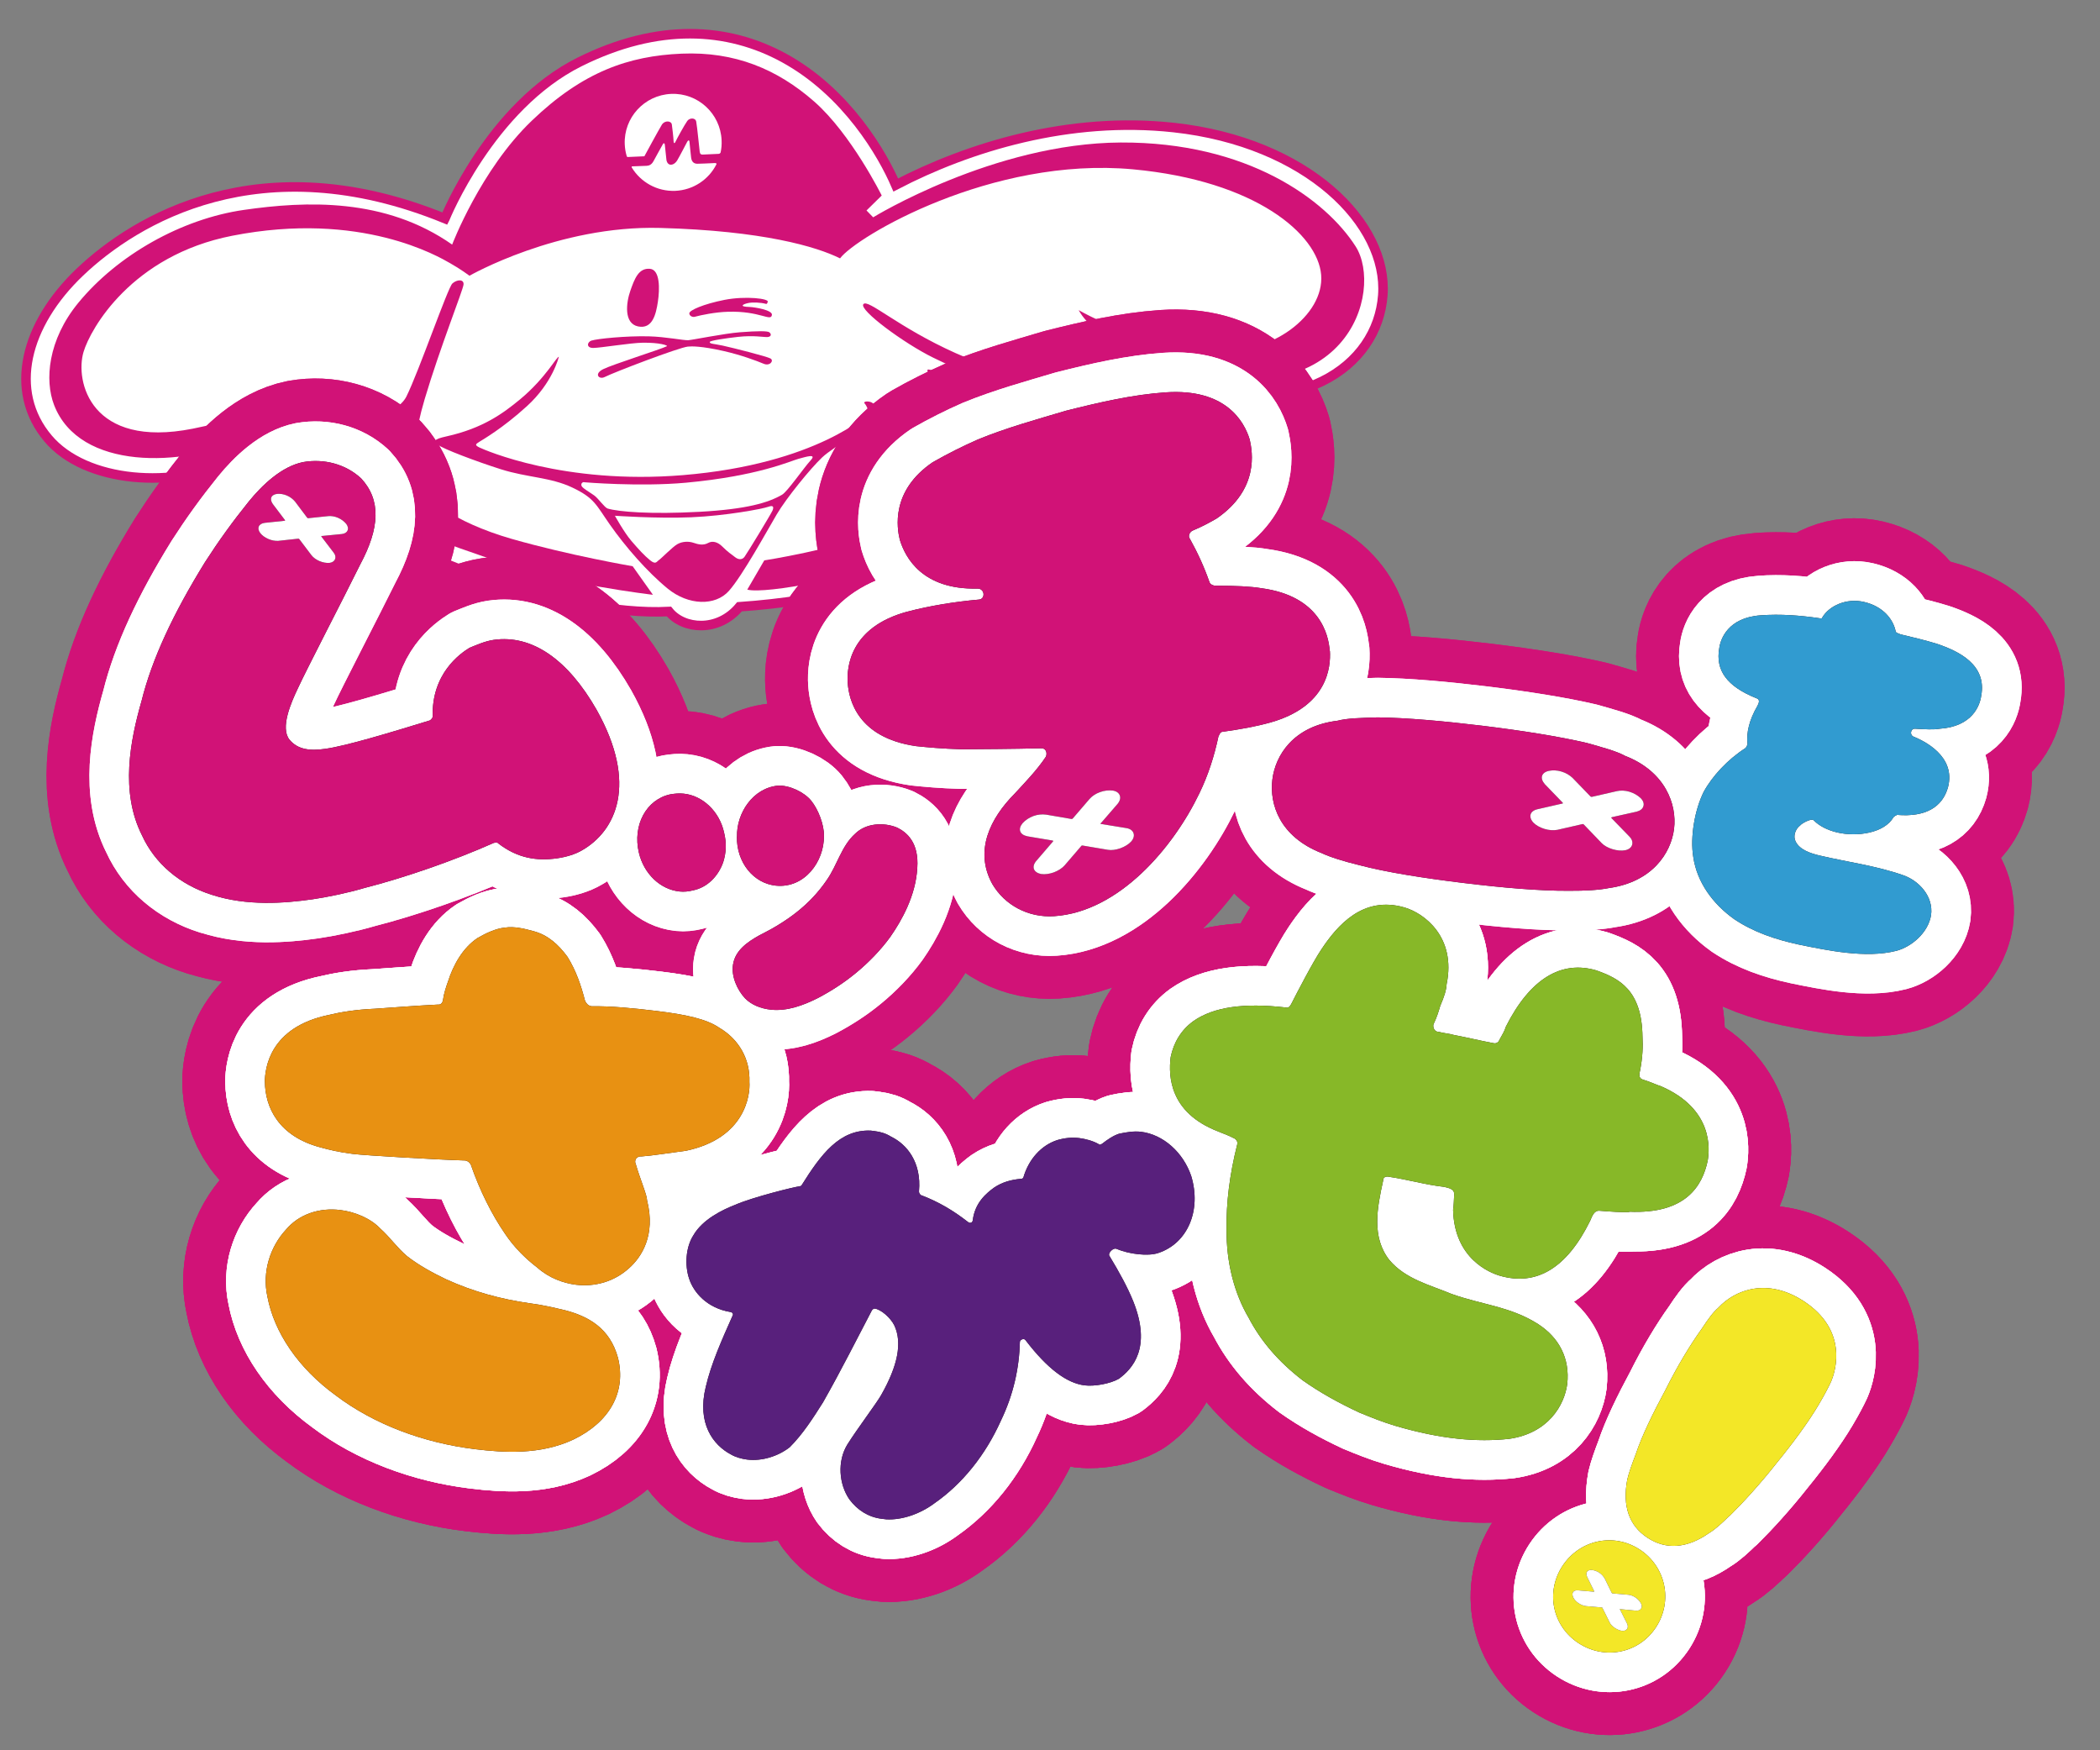 <?xml version="1.0" encoding="UTF-8"?><svg id="_レイヤー_1" xmlns="http://www.w3.org/2000/svg" viewBox="0 0 233.31 194.43"><rect x="0" y="0" width="233.31" height="194.43" fill="#808080" stroke="none"/><defs><style>.cls-1{fill:#f3e727;}.cls-2{fill:#e89112;}.cls-3,.cls-4{fill:#fff;}.cls-5{fill:#319bd0;}.cls-6{fill:#d11277;}.cls-7{fill:#221714;}.cls-8{fill:#87b828;}.cls-9{fill:#58207c;}.cls-10{stroke:#fff;stroke-width:8.8px;}.cls-10,.cls-11{fill:none;stroke-linecap:round;stroke-linejoin:round;}.cls-4{stroke-miterlimit:10;stroke-width:1.06px;}.cls-4,.cls-11{stroke:#d11277;}.cls-11{stroke-width:18.33px;}</style></defs><g><path class="cls-4" d="M49.44,24.26s5.02-12.44,14.95-17.38c8.72-4.34,16.45-3.87,22.72-.44,7,3.83,10.95,10.73,12.41,14.11,8.11-4.22,19.25-7.65,30.89-6.38,14.83,1.62,23.81,10.67,23.22,18.63-.59,7.96-9.36,14.19-23.95,9.92-3.49,5.04-15.07,4.19-18.05,2.66,3.21,8.66,2.99,10.14,1.57,11.97-1.24,1.59-11.73,8.7-31.04,10.05-2.39,2.88-6.24,2.51-7.84,.53-11.54,.62-32.36-6.85-33.27-11.21-.75-3.6,.14-4.57,.2-6.16-4.78,2.58-11.14,3.98-14.92,.5-7.06,3.34-16.83,2.58-20.99-2.35-4.46-5.28-2.57-12.67,3.53-18.48,6.1-5.81,20.02-14.34,40.56-5.95Z"/><g><path class="cls-6" d="M50.23,27.18s3.17-8.33,8.85-13.77c5.67-5.44,10.76-7.2,16.65-7.45,5.9-.25,10.61,1.71,14.73,5.32,4.12,3.62,7.5,10.44,7.5,10.44l-1.69,1.66,.74,.76s13.4-8.24,27.5-8.31c14.1-.07,22.79,6.36,26.1,11.54,3.14,4.91-.89,19.56-20.99,13.28-1.15,2.08-5.5,4.38-10.54,4.06-5.04-.31-11.55-3.08-15.42-4.99-3.22-1.58-8.25-5.29-7.74-5.93,.5-.64,3.82,2.55,10.24,5.43,6.74,3.02,11.39,3.05,13.57,3.04,2.38-.01,5.76-1.43,6.41-2.61,.57-1.21-4.39-1.75-6.3-5.2,3.43,1.93,8.94,3.98,15.18,4.51,6.21,.53,12.13-3.95,11.76-8.43-.37-4.48-7.23-10.45-20.9-11.72-15.72-1.46-30.8,7.52-32.55,9.89-2.61-1.3-8.59-3.07-19.98-3.38-11.38-.31-21.19,5.31-21.19,5.31,0,0-1-.75-2.18-1.41-1.17-.66-9.83-5.85-24.19-3.03-11.15,2.19-15.74,10.32-16.51,12.91-.96,3.23,.77,10.77,12.13,8.52,8.24-1.63,10.41-3.99,11.94-5.38-.97,2.07-1.91,3.21-3.42,4.57,1.23,2.06,4.35,1.36,7.57,.85,1.71-.27,6.59-1.49,7.65-3.61,1.39-2.79,4.6-12.1,5.11-12.56s1.3-.5,1.24,.12-2.61,6.99-4.31,12.7c-1.12,3.76-1.47,6.94-1.03,8.86,.43,1.92,4.26,4.84,10.69,6.69,6.42,1.84,13.44,3.04,13.44,3.04l2.25,3.17s-10.38-1.21-16.99-3.6c-6.98-2.52-9.98-3.1-11.78-5.93s.65-7.96,.45-8.57c-.2-.61-.46-.53-1.15-.19-1.28,.63-6.28,3.11-9.98,3.18-3.7,.07-5.14-1.24-5.72-2.27-7.11,3.23-18.54,3.59-21.36-3.7-1.06-2.74-.7-7.22,2.69-11.35,4.36-5.31,11.46-9.32,18.38-10.32,6.92-1,15.72-1.37,23.17,3.86Z"/><path class="cls-6" d="M83.02,65.5l1.89-3.25s7.88-1.22,12.56-3.18c4.68-1.96,9.77-3.76,10.26-5.46,.24-.84-1.32-4.8-1.95-6.53-.86-2.34-2.92-5.63-2.73-6s5.27,2.34,5.64,2.77,3.91,8.75,3.47,10.79c-.44,2.05-3.31,4.38-10.81,7.17-6.03,2.24-16.26,4.22-18.31,3.69Z"/><g><path class="cls-3" d="M79.48,18.11c-.74,.03-1.82,.09-2,.08-.31,0-.64-.14-.7-.71-.04-.41-.16-1.43-.18-1.73-.02-.23-.16-.17-.25,0-.15,.27-.88,1.69-1.12,2.08-.24,.38-.58,.52-.82,.45s-.35-.34-.37-.52c-.03-.27-.15-1.36-.18-1.7-.01-.15-.13-.2-.2-.07-.27,.47-.84,1.52-1.06,1.92-.22,.4-.5,.5-.77,.51-.4,.02-1.51,.05-1.6,.06-.07,0-.06,.09-.04,.13,.99,1.62,2.8,2.67,4.83,2.59,2.01-.09,3.72-1.26,4.57-2.94,.03-.05,.03-.15-.13-.14Z"/><path class="cls-3" d="M69.78,17.44c.09,0,1.81-.08,1.81-.08,0,0,1.63-3.01,1.95-3.52,.32-.49,1.03-.43,1.1-.02,.05,.31,.18,1.47,.2,1.92,0,.12,.09,.28,.22-.02,.14-.31,1-1.87,1.3-2.29,.26-.36,.91-.37,.99,.08,.11,.58,.35,3.09,.39,3.36s.17,.31,.35,.3c.15,0,1.12-.05,1.76-.08,.12,0,.2-.12,.21-.16,.1-.45,.13-.87,.11-1.35-.13-2.97-2.64-5.28-5.61-5.15s-5.28,2.64-5.15,5.61c.02,.44,.09,.87,.21,1.27,.03,.1,.05,.13,.14,.13Z"/></g><path class="cls-6" d="M72.21,29.86c1.14,.1,1.09,2.27,.88,3.66s-.6,3.07-2.2,2.74c-1.6-.33-1.33-2.62-.86-3.96,.47-1.34,.92-2.55,2.18-2.44Z"/><path class="cls-6" d="M76.59,34.79c0-.32,1.54-1.01,3.9-1.48,2.36-.46,5.05-.14,4.8,.24-.05,.07-.03,.25-.22,.2-.52-.15-1.49-.2-1.98-.08-.58,.13-1.03,.4,.21,.43,.53,.02,2.54,.34,2.46,.88-.11,.79-1.3-.46-4.89-.35-1.41,.04-2.99,.37-3.69,.56-.24,.06-.59-.09-.6-.39Z"/><path class="cls-6" d="M65.73,37.83c.6-.2,3.79-.53,6.35-.47,1.91,.05,3.9,.47,4.4,.43s4.01-.75,5.7-.88c2.05-.16,3.1-.15,3.29,0,.28,.22,.2,.51-.22,.53s-1.5-.21-3.25-.02c-1.4,.16-3.14,.41-3.15,.57,0,.22,.41,.18,1.44,.4,1.15,.25,4.9,1.2,5.31,1.43,.41,.23-.05,.88-.75,.59-.82-.34-2.48-.97-4.51-1.43-2.47-.55-3.5-.52-3.92-.48-1,.1-8.25,2.87-9.24,3.38-.63,.32-1.23-.34-.17-.87,1.06-.53,6.37-2.2,7.08-2.55,.16-.08-.78-.42-2.7-.39-1.34,.02-4.65,.57-5.47,.58-.81,.01-.71-.65-.19-.83Z"/><path class="cls-6" d="M62.08,39.66s-.67,2.85-3.54,5.46c-2.71,2.47-4.9,3.71-5.29,3.96-.39,.25-.56,.35,.02,.63,.57,.27,9.37,4.16,22.59,3.07,14.96-1.23,20.73-6.9,20.73-6.9,0,0-.29-.82-.52-1.05-.23-.23,.32-.31,.72-.15s1.87,1.61,2.05,2.34c.2,.8,.12,1.97-.25,.84-.27-.83-.76-1.15-1.13-.98s-4.83,2.71-6.12,3.93c-1.29,1.22-3.97,4.51-5.04,6.32-1.07,1.81-3.81,6.82-5.32,8.51-1.51,1.7-4.49,1.62-6.78-.24-2.28-1.86-4.72-4.67-6.43-7.11-1.55-2.21-1.71-2.95-4.16-4.12-2.45-1.17-5.01-1.11-7.95-2.04-2.69-.85-6.53-2.3-6.99-2.72s-.59-.6,.95-.94c4.04-.9,6.28-2.56,8.16-4.11,2.94-2.44,4.17-4.96,4.32-4.7Z"/><path class="cls-3" d="M64.92,53.57s6.12,.52,11.29,.05c8.03-.74,11.66-2.43,12.49-2.65s2.11-.64,1.35,.18c-.76,.83-2.58,3.48-3.17,3.81-1.53,.88-3.89,1.6-9.13,1.89-5.52,.3-9.02,0-10.24-.36-.33-.1-1.02-1.1-1.47-1.44-.45-.33-1.27-.78-1.41-1.04s.07-.49,.29-.45Z"/><path class="cls-3" d="M68.3,57.29s4.66,.33,8.49,.17c3.83-.16,7.92-.93,8.55-1.16,.63-.23,.62,.06,.5,.38s-2.78,4.7-3.13,5.18c-.22,.3-.62,.36-1.03,.04-.41-.31-.84-.6-1.41-1.17-.53-.54-1.12-.68-1.59-.42-.55,.31-1.12,.16-1.65-.02-.54-.18-1.24-.15-1.78,.16-.54,.31-1.76,1.57-2.04,1.76s-.35,.54-.99,.02-1.26-1.2-2.07-2.14-1.84-2.81-1.84-2.81Z"/></g></g><g><g><g><g><path class="cls-7" d="M23.54,99.39c-3.53-1.1-6.32-3.44-7.76-6.6-2.45-4.84-1.31-10.55-.05-14.94,1.16-4.66,3.52-9.7,7.05-15.41,1.49-2.32,3.07-4.51,4.86-6.73,1.49-1.83,3.65-3.9,6.04-4.38,2.33-.41,4.74,.23,6.44,1.81,2.24,2.41,2.06,5.53-.1,9.56-1.79,3.63-5.97,11.67-6.93,13.77-.76,1.59-1.97,4.35-.94,5.68,.93,1.13,2.29,1.28,4.01,1.03,2.34-.33,7.18-1.8,11.55-3.14,.14-.02,.37-.33,.37-.4-.13-4.82,3.06-7.04,4.09-7.68,.8-.32,1.72-.74,2.68-.88,4.27-.62,8.25,2.18,11.44,7.76,4.63,8.25,2.15,13.45-1.61,15.6-.77,.46-1.79,.76-2.75,.89-2.27,.33-4.42,0-6.56-1.65-.09-.13-.23-.11-.5-.07-4.42,1.97-9.97,3.89-14.37,5.01-1.89,.56-4.21,1.03-5.79,1.26-3.09,.44-7.26,.77-11.16-.5Z"/><path class="cls-6" d="M23.54,99.39c-3.53-1.1-6.32-3.44-7.76-6.6-2.45-4.84-1.31-10.55-.05-14.94,1.16-4.66,3.52-9.7,7.05-15.41,1.49-2.32,3.07-4.51,4.86-6.73,1.49-1.83,3.65-3.9,6.04-4.38,2.33-.41,4.74,.23,6.44,1.81,2.24,2.41,2.06,5.53-.1,9.56-1.79,3.63-5.97,11.67-6.93,13.77-.76,1.59-1.97,4.35-.94,5.68,.93,1.13,2.29,1.28,4.01,1.03,2.34-.33,7.18-1.8,11.55-3.14,.14-.02,.37-.33,.37-.4-.13-4.82,3.06-7.04,4.09-7.68,.8-.32,1.72-.74,2.68-.88,4.27-.62,8.25,2.18,11.44,7.76,4.63,8.25,2.15,13.45-1.61,15.6-.77,.46-1.79,.76-2.75,.89-2.27,.33-4.42,0-6.56-1.65-.09-.13-.23-.11-.5-.07-4.42,1.97-9.97,3.89-14.37,5.01-1.89,.56-4.21,1.03-5.79,1.26-3.09,.44-7.26,.77-11.16-.5Z"/></g><g><path class="cls-7" d="M147.75,72.28c.12,1.84-.27,6.18-6.59,7.97-1.61,.45-3.44,.78-5.34,1.04-.27,.02-.32,.29-.45,.51-.47,2.22-1.15,4.32-2.11,6.3-2.88,6.01-8.91,13.19-16.14,13.67-2.86,.19-5.49-1.21-6.88-3.58-2.03-3.7-.21-7.31,2.48-10.02,1.21-1.31,2.49-2.63,3.49-4.13,.17-.49-.06-.95-.54-.92-3.28,.08-6.43,.09-8.82,.11-2.19-.06-3.85-.22-5.09-.35-6.5-.94-7.46-5.19-7.58-7.03-.12-1.77,.27-6.18,6.59-7.9,2.49-.65,5.2-1.1,7.99-1.35,.75-.05,.67-1.28-.22-1.22-6.01,.12-7.96-3.37-8.58-5.45-.29-1.21-1.04-5.4,3.67-8.59,1.65-.94,3.37-1.8,5.03-2.53,3.2-1.31,6.49-2.21,9.78-3.19,3.7-.93,7.41-1.79,11.09-2.04,6.61-.44,8.7,3.19,9.32,5.27,.3,1.35,1.05,5.48-3.66,8.73-.66,.39-1.65,.93-2.65,1.34-.4,.16-.57,.66-.35,.92,.85,1.52,1.58,3.11,2.17,4.79,.09,.33,.51,.44,.71,.43,2.19,0,3.91,.08,5.08,.28,6.49,.87,7.46,5.18,7.58,6.96Z"/><path class="cls-6" d="M147.75,72.28c.12,1.84-.27,6.18-6.59,7.97-1.61,.45-3.44,.78-5.34,1.04-.27,.02-.32,.29-.45,.51-.47,2.22-1.15,4.32-2.11,6.3-2.88,6.01-8.91,13.19-16.14,13.67-2.86,.19-5.49-1.21-6.88-3.58-2.03-3.7-.21-7.31,2.48-10.02,1.21-1.31,2.49-2.63,3.49-4.13,.17-.49-.06-.95-.54-.92-3.28,.08-6.43,.09-8.82,.11-2.19-.06-3.85-.22-5.09-.35-6.5-.94-7.46-5.19-7.58-7.03-.12-1.77,.27-6.18,6.59-7.9,2.49-.65,5.2-1.1,7.99-1.35,.75-.05,.67-1.28-.22-1.22-6.01,.12-7.96-3.37-8.58-5.45-.29-1.21-1.04-5.4,3.67-8.59,1.65-.94,3.37-1.8,5.03-2.53,3.2-1.31,6.49-2.21,9.78-3.19,3.7-.93,7.41-1.79,11.09-2.04,6.61-.44,8.7,3.19,9.32,5.27,.3,1.35,1.05,5.48-3.66,8.73-.66,.39-1.65,.93-2.65,1.34-.4,.16-.57,.66-.35,.92,.85,1.52,1.58,3.11,2.17,4.79,.09,.33,.51,.44,.71,.43,2.19,0,3.91,.08,5.08,.28,6.49,.87,7.46,5.18,7.58,6.96Z"/></g><g><path class="cls-7" d="M146.8,94.75c-4.61-1.82-5.78-5.4-5.44-8.16,.33-2.69,2.34-5.94,7.24-6.53,1.09-.29,2.63-.31,4.46-.37,3.21,.04,7.37,.41,11.65,.93,4.34,.53,8.46,1.18,11.59,1.91,1.76,.5,3.25,.89,4.24,1.43,4.48,1.74,5.78,5.4,5.45,8.09-.34,2.76-2.47,5.93-7.25,6.6-1.08,.22-2.63,.31-4.45,.3-3.22,.02-7.38-.34-11.72-.87-4.28-.52-8.54-1.18-11.52-1.97-1.77-.43-3.25-.89-4.25-1.36Z"/><path class="cls-6" d="M146.8,94.75c-4.61-1.82-5.78-5.4-5.44-8.16,.33-2.69,2.34-5.94,7.24-6.53,1.09-.29,2.63-.31,4.46-.37,3.21,.04,7.37,.41,11.65,.93,4.34,.53,8.46,1.18,11.59,1.91,1.76,.5,3.25,.89,4.24,1.43,4.48,1.74,5.78,5.4,5.45,8.09-.34,2.76-2.47,5.93-7.25,6.6-1.08,.22-2.63,.31-4.45,.3-3.22,.02-7.38-.34-11.72-.87-4.28-.52-8.54-1.18-11.52-1.97-1.77-.43-3.25-.89-4.25-1.36Z"/></g><g><path class="cls-7" d="M70.98,94.72c-.72-3.05,.82-5.91,3.48-6.48,.52-.09,.99-.13,1.49-.08,2.12,.21,3.98,1.98,4.49,4.3,.3,1.19,.24,2.3-.1,3.34-.58,1.61-1.81,2.79-3.33,3.1-.52,.13-.99,.18-1.5,.13-2.16-.22-3.98-1.98-4.53-4.31Zm11.8,16.18c-.88-.93-1.56-2.48-1.34-3.76,.25-1.6,1.65-2.53,2.92-3.24,3.03-1.51,5.58-3.34,7.48-6.12,1.19-1.69,1.63-3.78,3.16-5.16,1.19-1.18,3.15-1.31,4.67-.69,1.06,.52,2.44,1.64,2.24,4.49-.17,3.09-1.75,5.86-2.99,7.64-1.03,1.43-2.42,2.87-3.84,4.03-1.26,1.04-2.66,1.96-4.22,2.78-1.61,.81-3.4,1.47-5.19,1.29-1.15-.12-2.18-.54-2.89-1.26Zm-.9-17.96c-.06-2.61,1.75-5.4,4.56-5.67,1.26-.06,2.9,.71,3.68,1.67,.79,.96,1.45,2.7,1.42,3.9,.04,2.88-2.17,5.86-5.34,5.54-2.48-.25-4.38-2.57-4.33-5.44Z"/><path class="cls-6" d="M70.98,94.72c-.72-3.05,.82-5.91,3.48-6.48,.52-.09,.99-.13,1.49-.08,2.12,.21,3.98,1.98,4.49,4.3,.3,1.19,.24,2.3-.1,3.34-.58,1.61-1.81,2.79-3.33,3.1-.52,.13-.99,.18-1.5,.13-2.16-.22-3.98-1.98-4.53-4.31Zm11.8,16.18c-.88-.93-1.56-2.48-1.34-3.76,.25-1.6,1.65-2.53,2.92-3.24,3.03-1.51,5.58-3.34,7.48-6.12,1.19-1.69,1.63-3.78,3.16-5.16,1.19-1.18,3.15-1.31,4.67-.69,1.06,.52,2.44,1.64,2.24,4.49-.17,3.09-1.75,5.86-2.99,7.64-1.03,1.43-2.42,2.87-3.84,4.03-1.26,1.04-2.66,1.96-4.22,2.78-1.61,.81-3.4,1.47-5.19,1.29-1.15-.12-2.18-.54-2.89-1.26Zm-.9-17.96c-.06-2.61,1.75-5.4,4.56-5.67,1.26-.06,2.9,.71,3.68,1.67,.79,.96,1.45,2.7,1.42,3.9,.04,2.88-2.17,5.86-5.34,5.54-2.48-.25-4.38-2.57-4.33-5.44Z"/></g><g><path class="cls-7" d="M212.59,81.82c1.11,.46,4.76,2.15,3.84,5.64-.62,2.2-2.49,3.32-5.65,3.06-.16,.06-.27,.13-.4,.25-1,1.76-4.04,2.21-6.26,1.7-1.06-.25-1.98-.71-2.61-1.35-.28-.26-1.36,.37-1.5,.57-.54,.41-.81,1.17-.51,1.78,.46,.94,1.68,1.33,2.66,1.55,3.1,.73,6.27,1.14,9.29,2.19,1.76,.61,3.39,2.36,3.1,4.44-.32,1.98-2.2,3.53-3.86,3.96-3.38,.86-7.65-.05-10.76-.68l-.09-.02c-2.55-.55-5-1.37-7.15-2.81-2.38-1.69-4.15-4.1-4.56-6.93-.36-2.18,.16-5.23,1.17-7.23,.95-1.73,2.65-3.57,4.6-4.82,.18-.15,.22-.34,.26-.48-.14-1.25,.18-2.64,1.1-4.23,.17-.3,.33-.75-.14-.86-3.25-1.31-4.54-3.07-4.1-5.56,.14-.99,.95-3.38,4.62-3.64,2.19-.17,4.39,.01,6.56,.33,.09,.02,.23,.05,.26-.09,.75-1.29,2.67-2.2,4.66-1.73,2.13,.5,3.25,1.94,3.51,3.32,.07,.12,.48,.26,.52,.27,1.48,.35,2.72,.64,4.04,1.05,2.39,.81,5.6,2.3,4.93,5.79-.15,1.04-.95,3.39-4.62,3.64-.71,.13-1.58,.07-2.68,0-.52-.08-.7,.67-.21,.87Z"/><path class="cls-5" d="M212.59,81.82c1.11,.46,4.76,2.15,3.84,5.64-.62,2.2-2.49,3.32-5.65,3.06-.16,.06-.27,.13-.4,.25-1,1.76-4.04,2.21-6.26,1.7-1.06-.25-1.98-.71-2.61-1.35-.28-.26-1.36,.37-1.5,.57-.54,.41-.81,1.17-.51,1.78,.46,.94,1.68,1.33,2.66,1.55,3.1,.73,6.27,1.14,9.29,2.19,1.76,.61,3.39,2.36,3.1,4.44-.32,1.98-2.2,3.53-3.86,3.96-3.38,.86-7.65-.05-10.76-.68l-.09-.02c-2.55-.55-5-1.37-7.15-2.81-2.38-1.69-4.15-4.1-4.56-6.93-.36-2.18,.16-5.23,1.17-7.23,.95-1.73,2.65-3.57,4.6-4.82,.18-.15,.22-.34,.26-.48-.14-1.25,.18-2.64,1.1-4.23,.17-.3,.33-.75-.14-.86-3.25-1.31-4.54-3.07-4.1-5.56,.14-.99,.95-3.38,4.62-3.64,2.19-.17,4.39,.01,6.56,.33,.09,.02,.23,.05,.26-.09,.75-1.29,2.67-2.2,4.66-1.73,2.13,.5,3.25,1.94,3.51,3.32,.07,.12,.48,.26,.52,.27,1.48,.35,2.72,.64,4.04,1.05,2.39,.81,5.6,2.3,4.93,5.79-.15,1.04-.95,3.39-4.62,3.64-.71,.13-1.58,.07-2.68,0-.52-.08-.7,.67-.21,.87Z"/></g><g><path class="cls-7" d="M29.42,120.15c.03-1.38,.45-6.06,7.17-7.42,1.2-.29,2.91-.59,5.1-.68,1.91-.13,4.4-.33,6.96-.46,.29,.04,.53-.15,.58-.58,.07-.57,.31-1.34,.54-1.97,.58-1.82,1.62-3.73,3.28-4.84,.94-.54,2.02-1.06,3.05-1.16,1.04-.16,2.17,.12,3.15,.39,1.62,.42,2.8,1.5,3.8,2.86,.97,1.57,1.5,3.16,1.95,4.89,.12,.23,.3,.54,.73,.6,2.04-.04,4.7,.21,7.21,.52,3.3,.4,5.57,.9,6.98,1.87,2.17,1.28,3.43,3.47,3.34,6.01,.11,1.47-.48,6.27-7.05,7.65-1.99,.26-3.78,.55-4.95,.63-.5-.06-.85,.41-.62,.87,.51,1.74,1.25,3.43,1.25,4.01,.98,3.9-.63,6.32-2.01,7.54-1.63,1.47-3.74,2.09-5.9,1.83-1.36-.17-2.97-.73-4.28-1.9-1.26-.96-2.56-2.21-3.61-3.79-1.42-2.07-2.77-4.71-3.79-7.67-.12-.23-.38-.41-.6-.44-3.11-.09-11.13-.56-12.49-.73-1.5-.18-2.64-.46-3.62-.73-4.65-1.23-6.14-4.46-6.16-7.3Zm33.34,25.39c2.61,.68,5,1.99,5.9,5.3,.92,3.75-.87,7.1-4.96,9.07-3.7,1.73-7.74,1.45-10.9,1.07-5.74-.7-11.23-2.75-15.49-5.97-4.21-3.06-6.85-7.02-7.6-10.97-.61-2.77,.31-5.56,2.07-7.46,1.44-1.71,3.72-2.45,6.01-2.17,1.64,.2,3.38,.92,4.47,2.07,1.05,.93,1.85,2.12,2.97,3.06,1.33,1.04,2.9,1.88,4.34,2.57,3.04,1.39,6.13,2.21,9.28,2.66,1.36,.17,2.63,.47,3.9,.77Z"/><path class="cls-2" d="M29.42,120.15c.03-1.38,.45-6.06,7.17-7.42,1.2-.29,2.91-.59,5.1-.68,1.91-.13,4.4-.33,6.96-.46,.29,.04,.53-.15,.58-.58,.07-.57,.31-1.34,.54-1.97,.58-1.82,1.62-3.73,3.28-4.84,.94-.54,2.02-1.06,3.05-1.16,1.04-.16,2.17,.12,3.15,.39,1.62,.42,2.8,1.5,3.8,2.86,.97,1.57,1.5,3.16,1.95,4.89,.12,.23,.3,.54,.73,.6,2.04-.04,4.7,.21,7.21,.52,3.3,.4,5.57,.9,6.98,1.87,2.17,1.28,3.43,3.47,3.34,6.01,.11,1.47-.48,6.27-7.05,7.65-1.99,.26-3.78,.55-4.95,.63-.5-.06-.85,.41-.62,.87,.51,1.74,1.25,3.43,1.25,4.01,.98,3.9-.63,6.32-2.01,7.54-1.63,1.47-3.74,2.09-5.9,1.83-1.36-.17-2.97-.73-4.28-1.9-1.26-.96-2.56-2.21-3.61-3.79-1.42-2.07-2.77-4.71-3.79-7.67-.12-.23-.38-.41-.6-.44-3.11-.09-11.13-.56-12.49-.73-1.5-.18-2.64-.46-3.62-.73-4.65-1.23-6.14-4.46-6.16-7.3Zm33.34,25.39c2.61,.68,5,1.99,5.9,5.3,.92,3.75-.87,7.1-4.96,9.07-3.7,1.73-7.74,1.45-10.9,1.07-5.74-.7-11.23-2.75-15.49-5.97-4.21-3.06-6.85-7.02-7.6-10.97-.61-2.77,.31-5.56,2.07-7.46,1.44-1.71,3.72-2.45,6.01-2.17,1.64,.2,3.38,.92,4.47,2.07,1.05,.93,1.85,2.12,2.97,3.06,1.33,1.04,2.9,1.88,4.34,2.57,3.04,1.39,6.13,2.21,9.28,2.66,1.36,.17,2.63,.47,3.9,.77Z"/></g><g><path class="cls-7" d="M94.37,166.56c-1.17-1.69-1.37-4.24-.23-6.1,1.14-1.81,3.25-4.59,3.76-5.5,1.83-3.22,2.37-5.79,1.46-7.73-.41-.85-1.5-1.79-2.18-1.87-.11-.01-.24,.09-.31,.19-1.64,3.12-3.39,6.63-5.43,10.22-1.14,1.81-2.27,3.56-3.7,4.99-1.27,.99-3.06,1.58-4.75,1.37-.57-.07-1.29-.27-1.77-.56-1.99-1.04-3.81-3.45-2.81-7.51,.61-2.62,1.79-5.23,2.97-7.89,.14-.21-.01-.4-.23-.43-2.59-.43-4.09-2.16-4.59-3.71-.5-1.49-.38-3.49,.48-4.82,1.02-1.76,3.21-2.82,4.65-3.38,1.94-.85,6.6-2,7.13-2.05,.12-.04,.23-.03,.25-.14,2.14-3.41,4.2-6.19,7.67-6.05,.11,.01,.34,.04,.4,.05,.73,.09,1.29,.27,1.87,.63,1.73,.84,3.38,2.82,3.09,6.05-.02,.17,.08,.29,.18,.42,2.03,.76,3.68,1.77,5.25,2.99,.2,.19,.5,.12,.54-.16,.24-1.98,1.51-3.02,2.39-3.66,.87-.58,1.83-.86,2.93-.96,.11,.01,.23-.03,.3-.13,.59-2.05,1.99-3.6,3.78-4.18,.83-.24,1.64-.32,2.44-.22,.68,.09,1.51,.3,2.15,.67,.1,.13,.28,.03,.41-.06,.57-.44,1.2-.88,1.85-1.09,.83-.18,1.65-.31,2.44-.22,2.48,.3,4.7,2.29,5.59,4.93,1.14,3.8-.39,7.46-3.68,8.54-1.14,.38-3.23,.12-4.59-.45-.38-.22-1.09,.5-.79,.82,1.05,1.73,1.99,3.45,2.6,4.96,2.11,5.24-.12,7.55-1.57,8.63-.99,.57-2.74,.87-3.81,.74-1.98-.24-4.13-1.83-6.55-4.99-.19-.31-.63-.08-.65,.15-.07,2.92-.72,5.87-2.1,8.74-1.73,3.86-4.3,7.04-7.37,9.18-1.64,1.23-3.67,1.9-5.38,1.8-.17-.02-.28-.03-.51-.06-1.47-.18-2.69-.96-3.58-2.15Z"/><path class="cls-9" d="M94.37,166.56c-1.17-1.69-1.37-4.24-.23-6.1,1.14-1.81,3.25-4.59,3.76-5.5,1.83-3.22,2.37-5.79,1.46-7.73-.41-.85-1.5-1.79-2.18-1.87-.11-.01-.24,.09-.31,.19-1.64,3.12-3.39,6.63-5.43,10.22-1.14,1.81-2.27,3.56-3.7,4.99-1.27,.99-3.06,1.58-4.75,1.37-.57-.07-1.29-.27-1.77-.56-1.99-1.04-3.81-3.45-2.81-7.51,.61-2.62,1.79-5.23,2.97-7.89,.14-.21-.01-.4-.23-.43-2.59-.43-4.09-2.16-4.59-3.71-.5-1.49-.38-3.49,.48-4.82,1.02-1.76,3.21-2.82,4.65-3.38,1.94-.85,6.6-2,7.13-2.05,.12-.04,.23-.03,.25-.14,2.14-3.41,4.2-6.19,7.67-6.05,.11,.01,.34,.04,.4,.05,.73,.09,1.29,.27,1.87,.63,1.73,.84,3.38,2.82,3.09,6.05-.02,.17,.08,.29,.18,.42,2.03,.76,3.68,1.77,5.25,2.99,.2,.19,.5,.12,.54-.16,.24-1.98,1.51-3.02,2.39-3.66,.87-.58,1.83-.86,2.93-.96,.11,.01,.23-.03,.3-.13,.59-2.05,1.99-3.6,3.78-4.18,.83-.24,1.64-.32,2.44-.22,.68,.09,1.51,.3,2.15,.67,.1,.13,.28,.03,.41-.06,.57-.44,1.2-.88,1.85-1.09,.83-.18,1.65-.31,2.44-.22,2.48,.3,4.7,2.29,5.59,4.93,1.14,3.8-.39,7.46-3.68,8.54-1.14,.38-3.23,.12-4.59-.45-.38-.22-1.09,.5-.79,.82,1.05,1.73,1.99,3.45,2.6,4.96,2.11,5.24-.12,7.55-1.57,8.63-.99,.57-2.74,.87-3.81,.74-1.98-.24-4.13-1.83-6.55-4.99-.19-.31-.63-.08-.65,.15-.07,2.92-.72,5.87-2.1,8.74-1.73,3.86-4.3,7.04-7.37,9.18-1.64,1.23-3.67,1.9-5.38,1.8-.17-.02-.28-.03-.51-.06-1.47-.18-2.69-.96-3.58-2.15Z"/></g><g><path class="cls-7" d="M181.01,134.64c-.91,.03-1.94-.04-3.34-.15-.6-.02-.8,.67-1.01,1.13-2.59,5.26-5.97,7.28-10.06,6.08-1.04-.31-5.03-1.85-5.16-7.31,.08-.51,.08-1.03,.12-1.7,.04-.66-.69-.73-1.1-.85-2.04-.22-4.13-.83-6.14-1.12-.28-.08-.68,.02-.65,.41-.67,3.04-1.32,6.31,.71,8.86,1.79,2.11,4.53,2.76,6.88,3.74,3.26,1.18,6.58,1.4,9.62,3.35,2.34,1.51,3.55,3.82,3.24,6.66-.32,2.39-2.13,5.47-6.45,6.09-3.57,.38-7.54,.05-12.6-1.43-1.46-.43-2.73-.95-4.07-1.5-2.18-1.02-4.26-2.15-6.26-3.56-2.7-2.07-4.66-4.37-6.01-6.95-1.61-2.73-2.49-6.15-2.46-9.83-.04-2.95,.32-6,1.2-9.5,.06-.21-.14-.57-.48-.67-.65-.34-1.27-.53-1.74-.74-5.27-2.07-5.46-6.04-5.19-8.22,.33-1.64,1.19-3.04,2.52-4,2.27-1.59,5.64-2.04,10.23-1.52,.28,.08,.45-.02,.63-.35,.7-1.37,2.43-4.71,3.36-6.09,1.76-2.65,4.62-6.02,9.26-4.66,2.15,.63,5.74,3.26,4.66,8.51-.04,.67-.25,1.36-.71,2.42-.18,.62-.37,1.25-.75,2.04-.1,.35,.12,.86,.58,.84,.55,.16,1.08,.17,1.7,.35,1.43,.27,2.9,.63,4.4,.91,.28,.08,.57-.13,.63-.34,.32-.58,.6-1.03,.74-1.51,2.68-5.31,6.15-7.38,10.03-6.24,2.53,.89,5.08,2.17,5.14,7.38,.06,1.07,.02,2.26-.27,3.76-.1,.35-.18,.85,.3,.99,.9,.27,1.49,.58,2.04,.75,5.81,2.53,5.4,7,5.17,8.29-.59,2.76-2.41,5.92-8.73,5.64Z"/><path class="cls-8" d="M181.01,134.64c-.91,.03-1.94-.04-3.34-.15-.6-.02-.8,.67-1.01,1.13-2.59,5.26-5.97,7.28-10.06,6.08-1.04-.31-5.03-1.85-5.16-7.31,.08-.51,.08-1.03,.12-1.7,.04-.66-.69-.73-1.1-.85-2.04-.22-4.13-.83-6.14-1.12-.28-.08-.68,.02-.65,.41-.67,3.04-1.32,6.31,.71,8.86,1.79,2.11,4.53,2.76,6.88,3.74,3.26,1.18,6.58,1.4,9.62,3.35,2.34,1.51,3.55,3.82,3.24,6.66-.32,2.39-2.13,5.47-6.45,6.09-3.57,.38-7.54,.05-12.6-1.43-1.46-.43-2.73-.95-4.07-1.5-2.18-1.02-4.26-2.15-6.26-3.56-2.7-2.07-4.66-4.37-6.01-6.95-1.61-2.73-2.49-6.15-2.46-9.83-.04-2.95,.32-6,1.2-9.5,.06-.21-.14-.57-.48-.67-.65-.34-1.27-.53-1.74-.74-5.27-2.07-5.46-6.04-5.19-8.22,.33-1.64,1.19-3.04,2.52-4,2.27-1.59,5.64-2.04,10.23-1.52,.28,.08,.45-.02,.63-.35,.7-1.37,2.43-4.71,3.36-6.09,1.76-2.65,4.62-6.02,9.26-4.66,2.15,.63,5.74,3.26,4.66,8.51-.04,.67-.25,1.36-.71,2.42-.18,.62-.37,1.25-.75,2.04-.1,.35,.12,.86,.58,.84,.55,.16,1.08,.17,1.7,.35,1.43,.27,2.9,.63,4.4,.91,.28,.08,.57-.13,.63-.34,.32-.58,.6-1.03,.74-1.51,2.68-5.31,6.15-7.38,10.03-6.24,2.53,.89,5.08,2.17,5.14,7.38,.06,1.07,.02,2.26-.27,3.76-.1,.35-.18,.85,.3,.99,.9,.27,1.49,.58,2.04,.75,5.81,2.53,5.4,7,5.17,8.29-.59,2.76-2.41,5.92-8.73,5.64Z"/></g><g><path class="cls-7" d="M183.98,180.76c-1.9,2.91-5.71,3.66-8.61,1.76-2.9-1.9-3.68-5.67-1.78-8.57s5.69-3.73,8.59-1.82c2.9,1.9,3.7,5.73,1.8,8.63Zm8.17-12.39c-.84,.83-1.6,1.53-2.28,1.93-2.44,1.71-4.77,1.87-6.83,.52-2.06-1.35-2.8-3.52-2.25-6.47,.17-.73,.52-1.71,.94-2.81,.69-2.07,1.92-4.58,3.31-7.16,1.31-2.63,2.77-5.04,4.04-6.8,.66-1.01,1.25-1.83,1.81-2.3,1.9-2.06,5.51-3.36,9.51-.74,4.88,3.2,3.59,7.64,3.02,8.96-.3,.65-.77,1.54-1.39,2.58-1.1,1.86-2.77,4.14-4.62,6.41-1.81,2.3-3.7,4.37-5.24,5.89Z"/><path class="cls-1" d="M183.98,180.76c-1.9,2.91-5.71,3.66-8.61,1.76-2.9-1.9-3.68-5.67-1.78-8.57s5.69-3.73,8.59-1.82c2.9,1.9,3.7,5.73,1.8,8.63Zm8.17-12.39c-.84,.83-1.6,1.53-2.28,1.93-2.44,1.71-4.77,1.87-6.83,.52-2.06-1.35-2.8-3.52-2.25-6.47,.17-.73,.52-1.71,.94-2.81,.69-2.07,1.92-4.58,3.31-7.16,1.31-2.63,2.77-5.04,4.04-6.8,.66-1.01,1.25-1.83,1.81-2.3,1.9-2.06,5.51-3.36,9.51-.74,4.88,3.2,3.59,7.64,3.02,8.96-.3,.65-.77,1.54-1.39,2.58-1.1,1.86-2.77,4.14-4.62,6.41-1.81,2.3-3.7,4.37-5.24,5.89Z"/></g></g><g><g><path class="cls-11" d="M23.54,99.39c-3.53-1.1-6.32-3.44-7.76-6.6-2.45-4.84-1.31-10.55-.05-14.94,1.16-4.66,3.52-9.7,7.05-15.41,1.49-2.32,3.07-4.51,4.86-6.73,1.49-1.83,3.65-3.9,6.04-4.38,2.33-.41,4.74,.23,6.44,1.81,2.24,2.41,2.06,5.53-.1,9.56-1.79,3.63-5.97,11.67-6.93,13.77-.76,1.59-1.97,4.35-.94,5.68,.93,1.13,2.29,1.28,4.01,1.03,2.34-.33,7.18-1.8,11.55-3.14,.14-.02,.37-.33,.37-.4-.13-4.82,3.06-7.04,4.09-7.68,.8-.32,1.72-.74,2.68-.88,4.27-.62,8.25,2.18,11.44,7.76,4.63,8.25,2.15,13.45-1.61,15.6-.77,.46-1.79,.76-2.75,.89-2.27,.33-4.42,0-6.56-1.65-.09-.13-.23-.11-.5-.07-4.42,1.97-9.97,3.89-14.37,5.01-1.89,.56-4.21,1.03-5.79,1.26-3.09,.44-7.26,.77-11.16-.5Z"/><path class="cls-11" d="M23.54,99.39c-3.53-1.1-6.32-3.44-7.76-6.6-2.45-4.84-1.31-10.55-.05-14.94,1.16-4.66,3.52-9.7,7.05-15.41,1.49-2.32,3.07-4.51,4.86-6.73,1.49-1.83,3.65-3.9,6.04-4.38,2.33-.41,4.74,.23,6.44,1.81,2.24,2.41,2.06,5.53-.1,9.56-1.79,3.63-5.97,11.67-6.93,13.77-.76,1.59-1.97,4.35-.94,5.68,.93,1.13,2.29,1.28,4.01,1.03,2.34-.33,7.18-1.8,11.55-3.14,.14-.02,.37-.33,.37-.4-.13-4.82,3.06-7.04,4.09-7.68,.8-.32,1.72-.74,2.68-.88,4.27-.62,8.25,2.18,11.44,7.76,4.63,8.25,2.15,13.45-1.61,15.6-.77,.46-1.79,.76-2.75,.89-2.27,.33-4.42,0-6.56-1.65-.09-.13-.23-.11-.5-.07-4.42,1.97-9.97,3.89-14.37,5.01-1.89,.56-4.21,1.03-5.79,1.26-3.09,.44-7.26,.77-11.16-.5Z"/></g><g><path class="cls-11" d="M147.75,72.28c.12,1.84-.27,6.18-6.59,7.97-1.61,.45-3.44,.78-5.34,1.04-.27,.02-.32,.29-.45,.51-.47,2.22-1.15,4.32-2.11,6.3-2.88,6.01-8.91,13.19-16.14,13.67-2.86,.19-5.49-1.21-6.88-3.58-2.03-3.7-.21-7.31,2.48-10.02,1.21-1.31,2.49-2.63,3.49-4.13,.17-.49-.06-.95-.54-.92-3.28,.08-6.43,.09-8.82,.11-2.19-.06-3.85-.22-5.09-.35-6.5-.94-7.46-5.19-7.58-7.03-.12-1.77,.27-6.18,6.59-7.9,2.49-.65,5.2-1.1,7.99-1.35,.75-.05,.67-1.28-.22-1.22-6.01,.12-7.96-3.37-8.58-5.45-.29-1.21-1.04-5.4,3.67-8.59,1.65-.94,3.37-1.8,5.03-2.53,3.2-1.31,6.49-2.21,9.78-3.19,3.7-.93,7.41-1.79,11.09-2.04,6.61-.44,8.7,3.19,9.32,5.27,.3,1.35,1.05,5.48-3.66,8.73-.66,.39-1.65,.93-2.65,1.34-.4,.16-.57,.66-.35,.92,.85,1.52,1.58,3.11,2.17,4.79,.09,.33,.51,.44,.71,.43,2.19,0,3.91,.08,5.08,.28,6.49,.87,7.46,5.18,7.58,6.96Z"/><path class="cls-11" d="M147.75,72.28c.12,1.84-.27,6.18-6.59,7.97-1.61,.45-3.44,.78-5.34,1.04-.27,.02-.32,.29-.45,.51-.47,2.22-1.15,4.32-2.11,6.3-2.88,6.01-8.91,13.19-16.14,13.67-2.86,.19-5.49-1.21-6.88-3.58-2.03-3.7-.21-7.31,2.48-10.02,1.21-1.31,2.49-2.63,3.49-4.13,.17-.49-.06-.95-.54-.92-3.28,.08-6.43,.09-8.82,.11-2.19-.06-3.85-.22-5.09-.35-6.5-.94-7.46-5.19-7.58-7.03-.12-1.77,.27-6.18,6.59-7.9,2.49-.65,5.2-1.1,7.99-1.35,.75-.05,.67-1.28-.22-1.22-6.01,.12-7.96-3.37-8.58-5.45-.29-1.21-1.04-5.4,3.67-8.59,1.65-.94,3.37-1.8,5.03-2.53,3.2-1.31,6.49-2.21,9.78-3.19,3.7-.93,7.41-1.79,11.09-2.04,6.61-.44,8.7,3.19,9.32,5.27,.3,1.35,1.05,5.48-3.66,8.73-.66,.39-1.65,.93-2.65,1.34-.4,.16-.57,.66-.35,.92,.85,1.52,1.58,3.11,2.17,4.79,.09,.33,.51,.44,.71,.43,2.19,0,3.91,.08,5.08,.28,6.49,.87,7.46,5.18,7.58,6.96Z"/></g><g><path class="cls-11" d="M146.8,94.75c-4.61-1.82-5.78-5.4-5.44-8.16,.33-2.69,2.34-5.94,7.24-6.53,1.09-.29,2.63-.31,4.46-.37,3.21,.04,7.37,.41,11.65,.93,4.34,.53,8.46,1.18,11.59,1.91,1.76,.5,3.25,.89,4.24,1.43,4.48,1.74,5.78,5.4,5.45,8.09-.34,2.76-2.47,5.93-7.25,6.6-1.08,.22-2.63,.31-4.45,.3-3.22,.02-7.38-.34-11.72-.87-4.28-.52-8.54-1.18-11.52-1.97-1.77-.43-3.25-.89-4.25-1.36Z"/><path class="cls-11" d="M146.8,94.75c-4.61-1.82-5.78-5.4-5.44-8.16,.33-2.69,2.34-5.94,7.24-6.53,1.09-.29,2.63-.31,4.46-.37,3.21,.04,7.37,.41,11.65,.93,4.34,.53,8.46,1.18,11.59,1.91,1.76,.5,3.25,.89,4.24,1.43,4.48,1.74,5.78,5.4,5.45,8.09-.34,2.76-2.47,5.93-7.25,6.6-1.08,.22-2.63,.31-4.45,.3-3.22,.02-7.38-.34-11.72-.87-4.28-.52-8.54-1.18-11.52-1.97-1.77-.43-3.25-.89-4.25-1.36Z"/></g><g><path class="cls-11" d="M70.98,94.72c-.72-3.05,.82-5.91,3.48-6.48,.52-.09,.99-.13,1.49-.08,2.12,.21,3.98,1.98,4.49,4.3,.3,1.19,.24,2.3-.1,3.34-.58,1.61-1.81,2.79-3.33,3.1-.52,.13-.99,.18-1.5,.13-2.16-.22-3.98-1.98-4.53-4.31Zm11.8,16.18c-.88-.93-1.56-2.48-1.34-3.76,.25-1.6,1.65-2.53,2.92-3.24,3.03-1.51,5.58-3.34,7.48-6.12,1.19-1.69,1.63-3.78,3.16-5.16,1.19-1.18,3.15-1.31,4.67-.69,1.06,.52,2.44,1.64,2.24,4.49-.17,3.09-1.75,5.86-2.99,7.64-1.03,1.43-2.42,2.87-3.84,4.03-1.26,1.04-2.66,1.96-4.22,2.78-1.61,.81-3.4,1.47-5.19,1.29-1.15-.12-2.18-.54-2.89-1.26Zm-.9-17.96c-.06-2.61,1.75-5.4,4.56-5.67,1.26-.06,2.9,.71,3.68,1.67,.79,.96,1.45,2.7,1.42,3.9,.04,2.88-2.17,5.86-5.34,5.54-2.48-.25-4.38-2.57-4.33-5.44Z"/><path class="cls-11" d="M70.98,94.72c-.72-3.05,.82-5.91,3.48-6.48,.52-.09,.99-.13,1.49-.08,2.12,.21,3.98,1.98,4.49,4.3,.3,1.19,.24,2.3-.1,3.34-.58,1.61-1.81,2.79-3.33,3.1-.52,.13-.99,.18-1.5,.13-2.16-.22-3.98-1.98-4.53-4.31Zm11.8,16.18c-.88-.93-1.56-2.48-1.34-3.76,.25-1.6,1.65-2.53,2.92-3.24,3.03-1.51,5.58-3.34,7.48-6.12,1.19-1.69,1.63-3.78,3.16-5.16,1.19-1.18,3.15-1.31,4.67-.69,1.06,.52,2.44,1.64,2.24,4.49-.17,3.09-1.75,5.86-2.99,7.64-1.03,1.43-2.42,2.87-3.84,4.03-1.26,1.04-2.66,1.96-4.22,2.78-1.61,.81-3.4,1.47-5.19,1.29-1.15-.12-2.18-.54-2.89-1.26Zm-.9-17.96c-.06-2.61,1.75-5.4,4.56-5.67,1.26-.06,2.9,.71,3.68,1.67,.79,.96,1.45,2.7,1.42,3.9,.04,2.88-2.17,5.86-5.34,5.54-2.48-.25-4.38-2.57-4.33-5.44Z"/></g><g><path class="cls-11" d="M212.59,81.82c1.11,.46,4.76,2.15,3.84,5.64-.62,2.2-2.49,3.32-5.65,3.06-.16,.06-.27,.13-.4,.25-1,1.76-4.04,2.21-6.26,1.7-1.06-.25-1.98-.71-2.61-1.35-.28-.26-1.36,.37-1.5,.57-.54,.41-.81,1.17-.51,1.78,.46,.94,1.68,1.33,2.66,1.55,3.1,.73,6.27,1.14,9.29,2.19,1.76,.61,3.39,2.36,3.1,4.44-.32,1.98-2.2,3.53-3.86,3.96-3.38,.86-7.65-.05-10.76-.68l-.09-.02c-2.55-.55-5-1.37-7.15-2.81-2.38-1.69-4.15-4.1-4.56-6.93-.36-2.18,.16-5.23,1.17-7.23,.95-1.73,2.65-3.57,4.6-4.82,.18-.15,.22-.34,.26-.48-.14-1.25,.18-2.64,1.1-4.23,.17-.3,.33-.75-.14-.86-3.25-1.31-4.54-3.07-4.1-5.56,.14-.99,.95-3.38,4.62-3.64,2.19-.17,4.39,.01,6.56,.33,.09,.02,.23,.05,.26-.09,.75-1.29,2.67-2.2,4.66-1.73,2.13,.5,3.25,1.94,3.51,3.32,.07,.12,.48,.26,.52,.27,1.48,.35,2.72,.64,4.04,1.05,2.39,.81,5.6,2.3,4.93,5.79-.15,1.04-.95,3.39-4.62,3.64-.71,.13-1.58,.07-2.68,0-.52-.08-.7,.67-.21,.87Z"/><path class="cls-11" d="M212.59,81.82c1.11,.46,4.76,2.15,3.84,5.64-.62,2.2-2.49,3.32-5.65,3.06-.16,.06-.27,.13-.4,.25-1,1.76-4.04,2.21-6.26,1.7-1.06-.25-1.98-.71-2.61-1.35-.28-.26-1.36,.37-1.5,.57-.54,.41-.81,1.17-.51,1.78,.46,.94,1.68,1.33,2.66,1.55,3.1,.73,6.27,1.14,9.29,2.19,1.76,.61,3.39,2.36,3.1,4.44-.32,1.98-2.2,3.53-3.86,3.96-3.38,.86-7.65-.05-10.76-.68l-.09-.02c-2.55-.55-5-1.37-7.15-2.81-2.38-1.69-4.15-4.1-4.56-6.93-.36-2.18,.16-5.23,1.17-7.23,.95-1.73,2.65-3.57,4.6-4.82,.18-.15,.22-.34,.26-.48-.14-1.25,.18-2.64,1.1-4.23,.17-.3,.33-.75-.14-.86-3.25-1.31-4.54-3.07-4.1-5.56,.14-.99,.95-3.38,4.62-3.64,2.19-.17,4.39,.01,6.56,.33,.09,.02,.23,.05,.26-.09,.75-1.29,2.67-2.2,4.66-1.73,2.13,.5,3.25,1.94,3.51,3.32,.07,.12,.48,.26,.52,.27,1.48,.35,2.72,.64,4.04,1.05,2.39,.81,5.6,2.3,4.93,5.79-.15,1.04-.95,3.39-4.62,3.64-.71,.13-1.58,.07-2.68,0-.52-.08-.7,.67-.21,.87Z"/></g><g><path class="cls-11" d="M29.42,120.15c.03-1.38,.45-6.06,7.17-7.42,1.2-.29,2.91-.59,5.1-.68,1.91-.13,4.4-.33,6.96-.46,.29,.04,.53-.15,.58-.58,.07-.57,.31-1.34,.54-1.97,.58-1.82,1.62-3.73,3.28-4.84,.94-.54,2.02-1.06,3.05-1.16,1.04-.16,2.17,.12,3.15,.39,1.62,.42,2.8,1.5,3.8,2.86,.97,1.57,1.5,3.16,1.95,4.89,.12,.23,.3,.54,.73,.6,2.04-.04,4.7,.21,7.21,.52,3.3,.4,5.57,.9,6.98,1.87,2.17,1.28,3.43,3.47,3.34,6.01,.11,1.47-.48,6.27-7.05,7.65-1.99,.26-3.78,.55-4.95,.63-.5-.06-.85,.41-.62,.87,.51,1.74,1.25,3.43,1.25,4.01,.98,3.9-.63,6.32-2.01,7.54-1.63,1.47-3.74,2.09-5.9,1.83-1.36-.17-2.97-.73-4.28-1.9-1.26-.96-2.56-2.21-3.61-3.79-1.42-2.07-2.77-4.71-3.79-7.67-.12-.23-.38-.41-.6-.44-3.11-.09-11.13-.56-12.49-.73-1.5-.18-2.64-.46-3.62-.73-4.65-1.23-6.14-4.46-6.16-7.3Zm33.34,25.39c2.61,.68,5,1.99,5.9,5.3,.92,3.75-.87,7.1-4.96,9.07-3.7,1.73-7.74,1.45-10.9,1.07-5.74-.7-11.23-2.75-15.49-5.97-4.21-3.06-6.85-7.02-7.6-10.97-.61-2.77,.31-5.56,2.07-7.46,1.44-1.71,3.72-2.45,6.01-2.17,1.64,.2,3.38,.92,4.47,2.07,1.05,.93,1.85,2.12,2.97,3.06,1.33,1.04,2.9,1.88,4.34,2.57,3.04,1.39,6.13,2.21,9.28,2.66,1.36,.17,2.63,.47,3.9,.77Z"/><path class="cls-11" d="M29.42,120.15c.03-1.38,.45-6.06,7.17-7.42,1.2-.29,2.91-.59,5.1-.68,1.91-.13,4.4-.33,6.96-.46,.29,.04,.53-.15,.58-.58,.07-.57,.31-1.34,.54-1.97,.58-1.82,1.62-3.73,3.28-4.84,.94-.54,2.02-1.06,3.05-1.16,1.04-.16,2.17,.12,3.15,.39,1.62,.42,2.8,1.5,3.8,2.86,.97,1.57,1.5,3.16,1.95,4.89,.12,.23,.3,.54,.73,.6,2.04-.04,4.7,.21,7.21,.52,3.3,.4,5.57,.9,6.98,1.87,2.17,1.28,3.43,3.47,3.34,6.01,.11,1.47-.48,6.27-7.05,7.65-1.99,.26-3.78,.55-4.95,.63-.5-.06-.85,.41-.62,.87,.51,1.74,1.25,3.43,1.25,4.01,.98,3.9-.63,6.32-2.01,7.54-1.63,1.47-3.74,2.09-5.9,1.83-1.36-.17-2.97-.73-4.28-1.9-1.26-.96-2.56-2.21-3.61-3.79-1.42-2.07-2.77-4.71-3.79-7.67-.12-.23-.38-.41-.6-.44-3.11-.09-11.13-.56-12.49-.73-1.5-.18-2.64-.46-3.62-.73-4.65-1.23-6.14-4.46-6.16-7.3Zm33.34,25.39c2.61,.68,5,1.99,5.9,5.3,.92,3.75-.87,7.1-4.96,9.07-3.7,1.73-7.74,1.45-10.9,1.07-5.74-.7-11.23-2.75-15.49-5.97-4.21-3.06-6.85-7.02-7.6-10.97-.61-2.77,.31-5.56,2.07-7.46,1.44-1.71,3.72-2.45,6.01-2.17,1.64,.2,3.38,.92,4.47,2.07,1.05,.93,1.85,2.12,2.97,3.06,1.33,1.04,2.9,1.88,4.34,2.57,3.04,1.39,6.13,2.21,9.28,2.66,1.36,.17,2.63,.47,3.9,.77Z"/><path class="cls-11" d="M29.42,120.15c.03-1.38,.45-6.06,7.17-7.42,1.2-.29,2.91-.59,5.1-.68,1.91-.13,4.4-.33,6.96-.46,.29,.04,.53-.15,.58-.58,.07-.57,.31-1.34,.54-1.97,.58-1.82,1.62-3.73,3.28-4.84,.94-.54,2.02-1.06,3.05-1.16,1.04-.16,2.17,.12,3.15,.39,1.62,.42,2.8,1.5,3.8,2.86,.97,1.57,1.5,3.16,1.95,4.89,.12,.23,.3,.54,.73,.6,2.04-.04,4.7,.21,7.21,.52,3.3,.4,5.57,.9,6.98,1.87,2.17,1.28,3.43,3.47,3.34,6.01,.11,1.47-.48,6.27-7.05,7.65-1.99,.26-3.78,.55-4.95,.63-.5-.06-.85,.41-.62,.87,.51,1.74,1.25,3.43,1.25,4.01,.98,3.9-.63,6.32-2.01,7.54-1.63,1.47-3.74,2.09-5.9,1.83-1.36-.17-2.97-.73-4.28-1.9-1.26-.96-2.56-2.21-3.61-3.79-1.42-2.07-2.77-4.71-3.79-7.67-.12-.23-.38-.41-.6-.44-3.11-.09-11.13-.56-12.49-.73-1.5-.18-2.64-.46-3.62-.73-4.65-1.23-6.14-4.46-6.16-7.3Zm33.34,25.39c2.61,.68,5,1.99,5.9,5.3,.92,3.75-.87,7.1-4.96,9.07-3.7,1.73-7.74,1.45-10.9,1.07-5.74-.7-11.23-2.75-15.49-5.97-4.21-3.06-6.85-7.02-7.6-10.97-.61-2.77,.31-5.56,2.07-7.46,1.44-1.71,3.72-2.45,6.01-2.17,1.64,.2,3.38,.92,4.47,2.07,1.05,.93,1.85,2.12,2.97,3.06,1.33,1.04,2.9,1.88,4.34,2.57,3.04,1.39,6.13,2.21,9.28,2.66,1.36,.17,2.63,.47,3.9,.77Z"/></g><g><path class="cls-11" d="M94.37,166.56c-1.17-1.69-1.37-4.24-.23-6.1,1.14-1.81,3.25-4.59,3.76-5.5,1.83-3.22,2.37-5.79,1.46-7.73-.41-.85-1.5-1.79-2.18-1.87-.11-.01-.24,.09-.31,.19-1.64,3.12-3.39,6.63-5.43,10.22-1.14,1.81-2.27,3.56-3.7,4.99-1.27,.99-3.06,1.58-4.75,1.37-.57-.07-1.29-.27-1.77-.56-1.99-1.04-3.81-3.45-2.81-7.51,.61-2.62,1.79-5.23,2.97-7.89,.14-.21-.01-.4-.23-.43-2.59-.43-4.09-2.16-4.59-3.71-.5-1.49-.38-3.49,.48-4.82,1.02-1.76,3.21-2.82,4.65-3.38,1.94-.85,6.6-2,7.13-2.05,.12-.04,.23-.03,.25-.14,2.14-3.41,4.2-6.19,7.67-6.05,.11,.01,.34,.04,.4,.05,.73,.09,1.29,.27,1.87,.63,1.73,.84,3.38,2.82,3.09,6.05-.02,.17,.08,.29,.18,.42,2.03,.76,3.68,1.77,5.25,2.99,.2,.19,.5,.12,.54-.16,.24-1.98,1.51-3.02,2.39-3.66,.87-.58,1.83-.86,2.93-.96,.11,.01,.23-.03,.3-.13,.59-2.05,1.99-3.6,3.78-4.18,.83-.24,1.64-.32,2.44-.22,.68,.09,1.51,.3,2.15,.67,.1,.13,.28,.03,.41-.06,.57-.44,1.2-.88,1.85-1.09,.83-.18,1.65-.31,2.44-.22,2.48,.3,4.7,2.29,5.59,4.93,1.14,3.8-.39,7.46-3.68,8.54-1.14,.38-3.23,.12-4.59-.45-.38-.22-1.09,.5-.79,.82,1.05,1.73,1.99,3.45,2.6,4.96,2.11,5.24-.12,7.55-1.57,8.63-.99,.57-2.74,.87-3.81,.74-1.98-.24-4.13-1.83-6.55-4.99-.19-.31-.63-.08-.65,.15-.07,2.92-.72,5.87-2.1,8.74-1.73,3.86-4.3,7.04-7.37,9.18-1.64,1.23-3.67,1.9-5.38,1.8-.17-.02-.28-.03-.51-.06-1.47-.18-2.69-.96-3.58-2.15Z"/><path class="cls-11" d="M94.37,166.56c-1.17-1.69-1.37-4.24-.23-6.1,1.14-1.81,3.25-4.59,3.76-5.5,1.83-3.22,2.37-5.79,1.46-7.73-.41-.85-1.5-1.79-2.18-1.87-.11-.01-.24,.09-.31,.19-1.64,3.12-3.39,6.63-5.43,10.22-1.14,1.81-2.27,3.56-3.7,4.99-1.27,.99-3.06,1.58-4.75,1.37-.57-.07-1.29-.27-1.77-.56-1.99-1.04-3.81-3.45-2.81-7.51,.61-2.62,1.79-5.23,2.97-7.89,.14-.21-.01-.4-.23-.43-2.59-.43-4.09-2.16-4.59-3.71-.5-1.49-.38-3.49,.48-4.82,1.02-1.76,3.21-2.82,4.65-3.38,1.94-.85,6.6-2,7.13-2.05,.12-.04,.23-.03,.25-.14,2.14-3.41,4.2-6.19,7.67-6.05,.11,.01,.34,.04,.4,.05,.73,.09,1.29,.27,1.87,.63,1.73,.84,3.38,2.82,3.09,6.05-.02,.17,.08,.29,.18,.42,2.03,.76,3.68,1.77,5.25,2.99,.2,.19,.5,.12,.54-.16,.24-1.98,1.51-3.02,2.39-3.66,.87-.58,1.83-.86,2.93-.96,.11,.01,.23-.03,.3-.13,.59-2.05,1.99-3.6,3.78-4.18,.83-.24,1.64-.32,2.44-.22,.68,.09,1.51,.3,2.15,.67,.1,.13,.28,.03,.41-.06,.57-.44,1.2-.88,1.85-1.09,.83-.18,1.65-.31,2.44-.22,2.48,.3,4.7,2.29,5.59,4.93,1.14,3.8-.39,7.46-3.68,8.54-1.14,.38-3.23,.12-4.59-.45-.38-.22-1.09,.5-.79,.82,1.05,1.73,1.99,3.45,2.6,4.96,2.11,5.24-.12,7.55-1.57,8.63-.99,.57-2.74,.87-3.81,.74-1.98-.24-4.13-1.83-6.55-4.99-.19-.31-.63-.08-.65,.15-.07,2.92-.72,5.87-2.1,8.74-1.73,3.86-4.3,7.04-7.37,9.18-1.64,1.23-3.67,1.9-5.38,1.8-.17-.02-.28-.03-.51-.06-1.47-.18-2.69-.96-3.58-2.15Z"/><path class="cls-11" d="M94.37,166.56c-1.17-1.69-1.37-4.24-.23-6.1,1.14-1.81,3.25-4.59,3.76-5.5,1.83-3.22,2.37-5.79,1.46-7.73-.41-.85-1.5-1.79-2.18-1.87-.11-.01-.24,.09-.31,.19-1.64,3.12-3.39,6.63-5.43,10.22-1.14,1.81-2.27,3.56-3.7,4.99-1.27,.99-3.06,1.58-4.75,1.37-.57-.07-1.29-.27-1.77-.56-1.99-1.04-3.81-3.45-2.81-7.51,.61-2.62,1.79-5.23,2.97-7.89,.14-.21-.01-.4-.23-.43-2.59-.43-4.09-2.16-4.59-3.71-.5-1.49-.38-3.49,.48-4.82,1.02-1.76,3.21-2.82,4.65-3.38,1.94-.85,6.6-2,7.13-2.05,.12-.04,.23-.03,.25-.14,2.14-3.41,4.2-6.19,7.67-6.05,.11,.01,.34,.04,.4,.05,.73,.09,1.29,.27,1.87,.63,1.73,.84,3.38,2.82,3.09,6.05-.02,.17,.08,.29,.18,.42,2.03,.76,3.68,1.77,5.25,2.99,.2,.19,.5,.12,.54-.16,.24-1.98,1.51-3.02,2.39-3.66,.87-.58,1.83-.86,2.93-.96,.11,.01,.23-.03,.3-.13,.59-2.05,1.99-3.6,3.78-4.18,.83-.24,1.64-.32,2.44-.22,.68,.09,1.51,.3,2.15,.67,.1,.13,.28,.03,.41-.06,.57-.44,1.2-.88,1.85-1.09,.83-.18,1.65-.31,2.44-.22,2.48,.3,4.7,2.29,5.59,4.93,1.14,3.8-.39,7.46-3.68,8.54-1.14,.38-3.23,.12-4.59-.45-.38-.22-1.09,.5-.79,.82,1.05,1.73,1.99,3.45,2.6,4.96,2.11,5.24-.12,7.55-1.57,8.63-.99,.57-2.74,.87-3.81,.74-1.98-.24-4.13-1.83-6.55-4.99-.19-.31-.63-.08-.65,.15-.07,2.92-.72,5.87-2.1,8.74-1.73,3.86-4.3,7.04-7.37,9.18-1.64,1.23-3.67,1.9-5.38,1.8-.17-.02-.28-.03-.51-.06-1.47-.18-2.69-.96-3.58-2.15Z"/></g><g><path class="cls-11" d="M181.01,134.64c-.91,.03-1.94-.04-3.34-.15-.6-.02-.8,.67-1.01,1.13-2.59,5.26-5.97,7.28-10.06,6.08-1.04-.31-5.03-1.85-5.16-7.31,.08-.51,.08-1.03,.12-1.7,.04-.66-.69-.73-1.1-.85-2.04-.22-4.13-.83-6.14-1.12-.28-.08-.68,.02-.65,.41-.67,3.04-1.32,6.31,.71,8.86,1.79,2.11,4.53,2.76,6.88,3.74,3.26,1.18,6.58,1.4,9.62,3.35,2.34,1.51,3.55,3.82,3.24,6.66-.32,2.39-2.13,5.47-6.45,6.09-3.57,.38-7.54,.05-12.6-1.43-1.46-.43-2.73-.95-4.07-1.5-2.18-1.02-4.26-2.15-6.26-3.56-2.7-2.07-4.66-4.37-6.01-6.95-1.61-2.73-2.49-6.15-2.46-9.83-.04-2.95,.32-6,1.2-9.5,.06-.21-.14-.57-.48-.67-.65-.34-1.27-.53-1.74-.74-5.27-2.07-5.46-6.04-5.19-8.22,.33-1.64,1.19-3.04,2.52-4,2.27-1.59,5.64-2.04,10.23-1.52,.28,.08,.45-.02,.63-.35,.7-1.37,2.43-4.71,3.36-6.09,1.76-2.65,4.62-6.02,9.26-4.66,2.15,.63,5.74,3.26,4.66,8.51-.04,.67-.25,1.36-.71,2.42-.18,.62-.37,1.25-.75,2.04-.1,.35,.12,.86,.58,.84,.55,.16,1.08,.17,1.7,.35,1.43,.27,2.9,.63,4.4,.91,.28,.08,.57-.13,.63-.34,.32-.58,.6-1.03,.74-1.51,2.68-5.31,6.15-7.38,10.03-6.24,2.53,.89,5.08,2.17,5.14,7.38,.06,1.07,.02,2.26-.27,3.76-.1,.35-.18,.85,.3,.99,.9,.27,1.49,.58,2.04,.75,5.81,2.53,5.4,7,5.17,8.29-.59,2.76-2.41,5.92-8.73,5.64Z"/><path class="cls-11" d="M181.01,134.64c-.91,.03-1.94-.04-3.34-.15-.6-.02-.8,.67-1.01,1.13-2.59,5.26-5.97,7.28-10.06,6.08-1.04-.31-5.03-1.85-5.16-7.31,.08-.51,.08-1.03,.12-1.7,.04-.66-.69-.73-1.1-.85-2.04-.22-4.13-.83-6.14-1.12-.28-.08-.68,.02-.65,.41-.67,3.04-1.32,6.31,.71,8.86,1.79,2.11,4.53,2.76,6.88,3.74,3.26,1.18,6.58,1.4,9.62,3.35,2.34,1.51,3.55,3.82,3.24,6.66-.32,2.39-2.13,5.47-6.45,6.09-3.57,.38-7.54,.05-12.6-1.43-1.46-.43-2.73-.95-4.07-1.5-2.18-1.02-4.26-2.15-6.26-3.56-2.7-2.07-4.66-4.37-6.01-6.95-1.61-2.73-2.49-6.15-2.46-9.83-.04-2.95,.32-6,1.2-9.5,.06-.21-.14-.57-.48-.67-.65-.34-1.27-.53-1.74-.74-5.27-2.07-5.46-6.04-5.19-8.22,.33-1.64,1.19-3.04,2.52-4,2.27-1.59,5.64-2.04,10.23-1.52,.28,.08,.45-.02,.63-.35,.7-1.37,2.43-4.71,3.36-6.09,1.76-2.65,4.62-6.02,9.26-4.66,2.15,.63,5.74,3.26,4.66,8.51-.04,.67-.25,1.36-.71,2.42-.18,.62-.37,1.25-.75,2.04-.1,.35,.12,.86,.58,.84,.55,.16,1.08,.17,1.7,.35,1.43,.27,2.9,.63,4.4,.91,.28,.08,.57-.13,.63-.34,.32-.58,.6-1.03,.74-1.51,2.68-5.31,6.15-7.38,10.03-6.24,2.53,.89,5.08,2.17,5.14,7.38,.06,1.07,.02,2.26-.27,3.76-.1,.35-.18,.85,.3,.99,.9,.27,1.49,.58,2.04,.75,5.81,2.53,5.4,7,5.17,8.29-.59,2.76-2.41,5.92-8.73,5.64Z"/><path class="cls-11" d="M181.01,134.64c-.91,.03-1.94-.04-3.34-.15-.6-.02-.8,.67-1.01,1.13-2.59,5.26-5.97,7.28-10.06,6.08-1.04-.31-5.03-1.85-5.16-7.31,.08-.51,.08-1.03,.12-1.7,.04-.66-.69-.73-1.1-.85-2.04-.22-4.13-.83-6.14-1.12-.28-.08-.68,.02-.65,.41-.67,3.04-1.32,6.31,.71,8.86,1.79,2.11,4.53,2.76,6.88,3.74,3.26,1.18,6.58,1.4,9.62,3.35,2.34,1.51,3.55,3.82,3.24,6.66-.32,2.39-2.13,5.47-6.45,6.09-3.57,.38-7.54,.05-12.6-1.43-1.46-.43-2.73-.95-4.07-1.5-2.18-1.02-4.26-2.15-6.26-3.56-2.7-2.07-4.66-4.37-6.01-6.95-1.61-2.73-2.49-6.15-2.46-9.83-.04-2.95,.32-6,1.2-9.5,.06-.21-.14-.57-.48-.67-.65-.34-1.27-.53-1.74-.74-5.27-2.07-5.46-6.04-5.19-8.22,.33-1.64,1.19-3.04,2.52-4,2.27-1.59,5.64-2.04,10.23-1.52,.28,.08,.45-.02,.63-.35,.7-1.37,2.43-4.71,3.36-6.09,1.76-2.65,4.62-6.02,9.26-4.66,2.15,.63,5.74,3.26,4.66,8.51-.04,.67-.25,1.36-.71,2.42-.18,.62-.37,1.25-.75,2.04-.1,.35,.12,.86,.58,.84,.55,.16,1.08,.17,1.7,.35,1.43,.27,2.9,.63,4.4,.91,.28,.08,.57-.13,.63-.34,.32-.58,.6-1.03,.74-1.51,2.68-5.31,6.15-7.38,10.03-6.24,2.53,.89,5.08,2.17,5.14,7.38,.06,1.07,.02,2.26-.27,3.76-.1,.35-.18,.85,.3,.99,.9,.27,1.49,.58,2.04,.75,5.81,2.53,5.4,7,5.17,8.29-.59,2.76-2.41,5.92-8.73,5.64Z"/></g><g><path class="cls-11" d="M183.98,180.76c-1.9,2.91-5.71,3.66-8.61,1.76-2.9-1.9-3.68-5.67-1.78-8.57s5.69-3.73,8.59-1.82c2.9,1.9,3.7,5.73,1.8,8.63Zm8.17-12.39c-.84,.83-1.6,1.53-2.28,1.93-2.44,1.71-4.77,1.87-6.83,.52-2.06-1.35-2.8-3.52-2.25-6.47,.17-.73,.52-1.71,.94-2.81,.69-2.07,1.92-4.58,3.31-7.16,1.31-2.63,2.77-5.04,4.04-6.8,.66-1.01,1.25-1.83,1.81-2.3,1.9-2.06,5.51-3.36,9.51-.74,4.88,3.2,3.59,7.64,3.02,8.96-.3,.65-.77,1.54-1.39,2.58-1.1,1.86-2.77,4.14-4.62,6.41-1.81,2.3-3.7,4.37-5.24,5.89Z"/><path class="cls-11" d="M183.98,180.76c-1.9,2.91-5.71,3.66-8.61,1.76-2.9-1.9-3.68-5.67-1.78-8.57s5.69-3.73,8.59-1.82c2.9,1.9,3.7,5.73,1.8,8.63Zm8.17-12.39c-.84,.83-1.6,1.53-2.28,1.93-2.44,1.71-4.77,1.87-6.83,.52-2.06-1.35-2.8-3.52-2.25-6.47,.17-.73,.52-1.71,.94-2.81,.69-2.07,1.92-4.58,3.31-7.16,1.31-2.63,2.77-5.04,4.04-6.8,.66-1.01,1.25-1.83,1.81-2.3,1.9-2.06,5.51-3.36,9.51-.74,4.88,3.2,3.59,7.64,3.02,8.96-.3,.65-.77,1.54-1.39,2.58-1.1,1.86-2.77,4.14-4.62,6.41-1.81,2.3-3.7,4.37-5.24,5.89Z"/><path class="cls-11" d="M183.98,180.76c-1.9,2.91-5.71,3.66-8.61,1.76-2.9-1.9-3.68-5.67-1.78-8.57s5.69-3.73,8.59-1.82c2.9,1.9,3.7,5.73,1.8,8.63Zm8.17-12.39c-.84,.83-1.6,1.53-2.28,1.93-2.44,1.71-4.77,1.87-6.83,.52-2.06-1.35-2.8-3.52-2.25-6.47,.17-.73,.52-1.71,.94-2.81,.69-2.07,1.92-4.58,3.31-7.16,1.31-2.63,2.77-5.04,4.04-6.8,.66-1.01,1.25-1.83,1.81-2.3,1.9-2.06,5.51-3.36,9.51-.74,4.88,3.2,3.59,7.64,3.02,8.96-.3,.65-.77,1.54-1.39,2.58-1.1,1.86-2.77,4.14-4.62,6.41-1.81,2.3-3.7,4.37-5.24,5.89Z"/></g></g><g><g><path class="cls-10" d="M23.54,99.39c-3.53-1.1-6.32-3.44-7.76-6.6-2.45-4.84-1.31-10.55-.05-14.94,1.16-4.66,3.52-9.7,7.05-15.41,1.49-2.32,3.07-4.51,4.86-6.73,1.49-1.83,3.65-3.9,6.04-4.38,2.33-.41,4.74,.23,6.44,1.81,2.24,2.41,2.06,5.53-.1,9.56-1.79,3.63-5.97,11.67-6.93,13.77-.76,1.59-1.97,4.35-.94,5.68,.93,1.13,2.29,1.28,4.01,1.03,2.34-.33,7.18-1.8,11.55-3.14,.14-.02,.37-.33,.37-.4-.13-4.82,3.06-7.04,4.09-7.68,.8-.32,1.72-.74,2.68-.88,4.27-.62,8.25,2.18,11.44,7.76,4.63,8.25,2.15,13.45-1.61,15.6-.77,.46-1.79,.76-2.75,.89-2.27,.33-4.42,0-6.56-1.65-.09-.13-.23-.11-.5-.07-4.42,1.97-9.97,3.89-14.37,5.01-1.89,.56-4.21,1.03-5.79,1.26-3.09,.44-7.26,.77-11.16-.5Z"/><path class="cls-10" d="M23.54,99.39c-3.53-1.1-6.32-3.44-7.76-6.6-2.45-4.84-1.31-10.55-.05-14.94,1.16-4.66,3.52-9.7,7.05-15.41,1.49-2.32,3.07-4.51,4.86-6.73,1.49-1.83,3.65-3.9,6.04-4.38,2.33-.41,4.74,.23,6.44,1.81,2.24,2.41,2.06,5.53-.1,9.56-1.79,3.63-5.97,11.67-6.93,13.77-.76,1.59-1.97,4.35-.94,5.68,.93,1.13,2.29,1.28,4.01,1.03,2.34-.33,7.18-1.8,11.55-3.14,.14-.02,.37-.33,.37-.4-.13-4.82,3.06-7.04,4.09-7.68,.8-.32,1.72-.74,2.68-.88,4.27-.62,8.25,2.18,11.44,7.76,4.63,8.25,2.15,13.45-1.61,15.6-.77,.46-1.79,.76-2.75,.89-2.27,.33-4.42,0-6.56-1.65-.09-.13-.23-.11-.5-.07-4.42,1.97-9.97,3.89-14.37,5.01-1.89,.56-4.21,1.03-5.79,1.26-3.09,.44-7.26,.77-11.16-.5Z"/></g><g><path class="cls-10" d="M147.75,72.28c.12,1.84-.27,6.18-6.59,7.97-1.61,.45-3.44,.78-5.34,1.04-.27,.02-.32,.29-.45,.51-.47,2.22-1.15,4.32-2.11,6.3-2.88,6.01-8.91,13.19-16.14,13.67-2.86,.19-5.49-1.21-6.88-3.58-2.03-3.7-.21-7.31,2.48-10.02,1.21-1.31,2.49-2.63,3.49-4.13,.17-.49-.06-.95-.54-.92-3.28,.08-6.43,.09-8.82,.11-2.19-.06-3.85-.22-5.09-.35-6.5-.94-7.46-5.19-7.58-7.03-.12-1.77,.27-6.18,6.59-7.9,2.49-.65,5.2-1.1,7.99-1.35,.75-.05,.67-1.28-.22-1.22-6.01,.12-7.96-3.37-8.58-5.45-.29-1.21-1.04-5.4,3.67-8.59,1.65-.94,3.37-1.8,5.03-2.53,3.2-1.31,6.49-2.21,9.78-3.19,3.7-.93,7.41-1.79,11.09-2.04,6.61-.44,8.7,3.19,9.32,5.27,.3,1.35,1.05,5.48-3.66,8.73-.66,.39-1.65,.93-2.65,1.34-.4,.16-.57,.66-.35,.92,.85,1.52,1.58,3.11,2.17,4.79,.09,.33,.51,.44,.71,.43,2.19,0,3.91,.08,5.08,.28,6.49,.87,7.46,5.18,7.58,6.96Z"/><path class="cls-10" d="M147.75,72.28c.12,1.84-.27,6.18-6.59,7.97-1.61,.45-3.44,.78-5.34,1.04-.27,.02-.32,.29-.45,.51-.47,2.22-1.15,4.32-2.11,6.3-2.88,6.01-8.91,13.19-16.14,13.67-2.86,.19-5.49-1.21-6.88-3.58-2.03-3.7-.21-7.31,2.48-10.02,1.21-1.31,2.49-2.63,3.49-4.13,.17-.49-.06-.95-.54-.92-3.28,.08-6.43,.09-8.82,.11-2.19-.06-3.85-.22-5.09-.35-6.5-.94-7.46-5.19-7.58-7.03-.12-1.77,.27-6.18,6.59-7.9,2.49-.65,5.2-1.1,7.99-1.35,.75-.05,.67-1.28-.22-1.22-6.01,.12-7.96-3.37-8.58-5.45-.29-1.21-1.04-5.4,3.67-8.59,1.65-.94,3.37-1.8,5.03-2.53,3.2-1.31,6.49-2.21,9.78-3.19,3.7-.93,7.41-1.79,11.09-2.04,6.61-.44,8.7,3.19,9.32,5.27,.3,1.35,1.05,5.48-3.66,8.73-.66,.39-1.65,.93-2.65,1.34-.4,.16-.57,.66-.35,.92,.85,1.52,1.58,3.11,2.17,4.79,.09,.33,.51,.44,.71,.43,2.19,0,3.91,.08,5.08,.28,6.49,.87,7.46,5.18,7.58,6.96Z"/></g><g><path class="cls-10" d="M146.8,94.75c-4.61-1.82-5.78-5.4-5.44-8.16,.33-2.69,2.34-5.94,7.24-6.53,1.09-.29,2.63-.31,4.46-.37,3.21,.04,7.37,.41,11.65,.93,4.34,.53,8.46,1.18,11.59,1.91,1.76,.5,3.25,.89,4.24,1.43,4.48,1.74,5.78,5.4,5.45,8.09-.34,2.76-2.47,5.93-7.25,6.6-1.08,.22-2.63,.31-4.45,.3-3.22,.02-7.38-.34-11.72-.87-4.28-.52-8.54-1.18-11.52-1.97-1.77-.43-3.25-.89-4.25-1.36Z"/><path class="cls-10" d="M146.8,94.75c-4.61-1.82-5.78-5.4-5.44-8.16,.33-2.69,2.34-5.94,7.24-6.53,1.09-.29,2.63-.31,4.46-.37,3.21,.04,7.37,.41,11.65,.93,4.34,.53,8.46,1.18,11.59,1.91,1.76,.5,3.25,.89,4.24,1.43,4.48,1.74,5.78,5.4,5.45,8.09-.34,2.76-2.47,5.93-7.25,6.6-1.08,.22-2.63,.31-4.45,.3-3.22,.02-7.38-.34-11.72-.87-4.28-.52-8.54-1.18-11.52-1.97-1.77-.43-3.25-.89-4.25-1.36Z"/></g><g><path class="cls-10" d="M70.98,94.72c-.72-3.05,.82-5.91,3.48-6.48,.52-.09,.99-.13,1.49-.08,2.12,.21,3.98,1.98,4.49,4.3,.3,1.19,.24,2.3-.1,3.34-.58,1.61-1.81,2.79-3.33,3.1-.52,.13-.99,.18-1.5,.13-2.16-.22-3.98-1.98-4.53-4.31Zm11.8,16.18c-.88-.93-1.56-2.48-1.34-3.76,.25-1.6,1.65-2.53,2.92-3.24,3.03-1.51,5.58-3.34,7.48-6.12,1.19-1.69,1.63-3.78,3.16-5.16,1.19-1.18,3.15-1.31,4.67-.69,1.06,.52,2.44,1.64,2.24,4.49-.17,3.09-1.75,5.86-2.99,7.64-1.03,1.43-2.42,2.87-3.84,4.03-1.26,1.04-2.66,1.96-4.22,2.78-1.61,.81-3.4,1.47-5.19,1.29-1.15-.12-2.18-.54-2.89-1.26Zm-.9-17.96c-.06-2.61,1.75-5.4,4.56-5.67,1.26-.06,2.9,.71,3.68,1.67,.79,.96,1.45,2.7,1.42,3.9,.04,2.88-2.17,5.86-5.34,5.54-2.48-.25-4.38-2.57-4.33-5.44Z"/><path class="cls-10" d="M70.98,94.72c-.72-3.05,.82-5.91,3.48-6.48,.52-.09,.99-.13,1.49-.08,2.12,.21,3.98,1.98,4.49,4.3,.3,1.19,.24,2.3-.1,3.34-.58,1.61-1.81,2.79-3.33,3.1-.52,.13-.99,.18-1.5,.13-2.16-.22-3.98-1.98-4.53-4.31Zm11.8,16.18c-.88-.93-1.56-2.48-1.34-3.76,.25-1.6,1.65-2.53,2.92-3.24,3.03-1.51,5.58-3.34,7.48-6.12,1.19-1.69,1.63-3.78,3.16-5.16,1.19-1.18,3.15-1.31,4.67-.69,1.06,.52,2.44,1.64,2.24,4.49-.17,3.09-1.75,5.86-2.99,7.64-1.03,1.43-2.42,2.87-3.84,4.03-1.26,1.04-2.66,1.96-4.22,2.78-1.61,.81-3.4,1.47-5.19,1.29-1.15-.12-2.18-.54-2.89-1.26Zm-.9-17.96c-.06-2.61,1.75-5.4,4.56-5.67,1.26-.06,2.9,.71,3.68,1.67,.79,.96,1.45,2.7,1.42,3.9,.04,2.88-2.17,5.86-5.34,5.54-2.48-.25-4.38-2.57-4.33-5.44Z"/></g><g><path class="cls-10" d="M212.59,81.82c1.11,.46,4.76,2.15,3.84,5.64-.62,2.2-2.49,3.32-5.65,3.06-.16,.06-.27,.13-.4,.25-1,1.76-4.04,2.21-6.26,1.7-1.06-.25-1.98-.71-2.61-1.35-.28-.26-1.36,.37-1.5,.57-.54,.41-.81,1.17-.51,1.78,.46,.94,1.68,1.33,2.66,1.55,3.1,.73,6.27,1.14,9.29,2.19,1.76,.61,3.39,2.36,3.1,4.44-.32,1.98-2.2,3.53-3.86,3.96-3.38,.86-7.65-.05-10.76-.68l-.09-.02c-2.55-.55-5-1.37-7.15-2.81-2.38-1.69-4.15-4.1-4.56-6.93-.36-2.18,.16-5.23,1.17-7.23,.95-1.73,2.65-3.57,4.6-4.82,.18-.15,.22-.34,.26-.48-.14-1.25,.18-2.64,1.1-4.23,.17-.3,.33-.75-.14-.86-3.25-1.31-4.54-3.07-4.1-5.56,.14-.99,.95-3.38,4.62-3.64,2.19-.17,4.39,.01,6.56,.33,.09,.02,.23,.05,.26-.09,.75-1.29,2.67-2.2,4.66-1.73,2.13,.5,3.25,1.94,3.51,3.32,.07,.12,.48,.26,.52,.27,1.48,.35,2.72,.64,4.04,1.05,2.39,.81,5.6,2.3,4.93,5.79-.15,1.04-.95,3.39-4.62,3.64-.71,.13-1.58,.07-2.68,0-.52-.08-.7,.67-.21,.87Z"/><path class="cls-10" d="M212.59,81.82c1.11,.46,4.76,2.15,3.84,5.64-.62,2.2-2.49,3.32-5.65,3.06-.16,.06-.27,.13-.4,.25-1,1.76-4.04,2.21-6.26,1.7-1.06-.25-1.98-.71-2.61-1.35-.28-.26-1.36,.37-1.5,.57-.54,.41-.81,1.17-.51,1.78,.46,.94,1.68,1.33,2.66,1.55,3.1,.73,6.27,1.14,9.29,2.19,1.76,.61,3.39,2.36,3.1,4.44-.32,1.98-2.2,3.53-3.86,3.96-3.38,.86-7.65-.05-10.76-.68l-.09-.02c-2.55-.55-5-1.37-7.15-2.81-2.38-1.69-4.15-4.1-4.56-6.93-.36-2.18,.16-5.23,1.17-7.23,.95-1.73,2.65-3.57,4.6-4.82,.18-.15,.22-.34,.26-.48-.14-1.25,.18-2.64,1.1-4.23,.17-.3,.33-.75-.14-.86-3.25-1.31-4.54-3.07-4.1-5.56,.14-.99,.95-3.38,4.62-3.64,2.19-.17,4.39,.01,6.56,.33,.09,.02,.23,.05,.26-.09,.75-1.29,2.67-2.2,4.66-1.73,2.13,.5,3.25,1.94,3.51,3.32,.07,.12,.48,.26,.52,.27,1.48,.35,2.72,.64,4.04,1.05,2.39,.81,5.6,2.3,4.93,5.79-.15,1.04-.95,3.39-4.62,3.64-.71,.13-1.58,.07-2.68,0-.52-.08-.7,.67-.21,.87Z"/></g><g><path class="cls-10" d="M29.42,120.15c.03-1.38,.45-6.06,7.17-7.42,1.2-.29,2.91-.59,5.1-.68,1.91-.13,4.4-.33,6.96-.46,.29,.04,.53-.15,.58-.58,.07-.57,.31-1.34,.54-1.97,.58-1.82,1.62-3.73,3.28-4.84,.94-.54,2.02-1.06,3.05-1.16,1.04-.16,2.17,.12,3.15,.39,1.62,.42,2.8,1.5,3.8,2.86,.97,1.57,1.5,3.16,1.95,4.89,.12,.23,.3,.54,.73,.6,2.04-.04,4.7,.21,7.21,.52,3.3,.4,5.57,.9,6.98,1.87,2.17,1.28,3.43,3.47,3.34,6.01,.11,1.47-.48,6.27-7.05,7.65-1.99,.26-3.78,.55-4.95,.63-.5-.06-.85,.41-.62,.87,.51,1.74,1.25,3.43,1.25,4.01,.98,3.9-.63,6.32-2.01,7.54-1.63,1.47-3.74,2.09-5.9,1.83-1.36-.17-2.97-.73-4.28-1.9-1.26-.96-2.56-2.21-3.61-3.79-1.42-2.07-2.77-4.71-3.79-7.67-.12-.23-.38-.41-.6-.44-3.11-.09-11.13-.56-12.49-.73-1.5-.18-2.64-.46-3.62-.73-4.65-1.23-6.14-4.46-6.16-7.3Zm33.34,25.39c2.61,.68,5,1.99,5.9,5.3,.92,3.75-.87,7.1-4.96,9.07-3.7,1.73-7.74,1.45-10.9,1.07-5.74-.7-11.23-2.75-15.49-5.97-4.21-3.06-6.85-7.02-7.6-10.97-.61-2.77,.31-5.56,2.07-7.46,1.44-1.71,3.72-2.45,6.01-2.17,1.64,.2,3.38,.92,4.47,2.07,1.05,.93,1.85,2.12,2.97,3.06,1.33,1.04,2.9,1.88,4.34,2.57,3.04,1.39,6.13,2.21,9.28,2.66,1.36,.17,2.63,.47,3.9,.77Z"/><path class="cls-10" d="M29.42,120.15c.03-1.38,.45-6.06,7.17-7.42,1.2-.29,2.91-.59,5.1-.68,1.91-.13,4.4-.33,6.96-.46,.29,.04,.53-.15,.58-.58,.07-.57,.31-1.34,.54-1.97,.58-1.82,1.62-3.73,3.28-4.84,.94-.54,2.02-1.06,3.05-1.16,1.04-.16,2.17,.12,3.15,.39,1.62,.42,2.8,1.5,3.8,2.86,.97,1.57,1.5,3.16,1.95,4.89,.12,.23,.3,.54,.73,.6,2.04-.04,4.7,.21,7.21,.52,3.3,.4,5.57,.9,6.98,1.87,2.17,1.28,3.43,3.47,3.34,6.01,.11,1.47-.48,6.27-7.05,7.65-1.99,.26-3.78,.55-4.95,.63-.5-.06-.85,.41-.62,.87,.51,1.74,1.25,3.43,1.25,4.01,.98,3.9-.63,6.32-2.01,7.54-1.63,1.47-3.74,2.09-5.9,1.83-1.36-.17-2.97-.73-4.28-1.9-1.26-.96-2.56-2.21-3.61-3.79-1.42-2.07-2.77-4.71-3.79-7.67-.12-.23-.38-.41-.6-.44-3.11-.09-11.13-.56-12.49-.73-1.5-.18-2.64-.46-3.62-.73-4.65-1.23-6.14-4.46-6.16-7.3Zm33.34,25.39c2.61,.68,5,1.99,5.9,5.3,.92,3.75-.87,7.1-4.96,9.07-3.7,1.73-7.74,1.45-10.9,1.07-5.74-.7-11.23-2.75-15.49-5.97-4.21-3.06-6.85-7.02-7.6-10.97-.61-2.77,.31-5.56,2.07-7.46,1.44-1.71,3.72-2.45,6.01-2.17,1.64,.2,3.38,.92,4.47,2.07,1.05,.93,1.85,2.12,2.97,3.06,1.33,1.04,2.9,1.88,4.34,2.57,3.04,1.39,6.13,2.21,9.28,2.66,1.36,.17,2.63,.47,3.9,.77Z"/><path class="cls-10" d="M29.42,120.15c.03-1.38,.45-6.06,7.17-7.42,1.2-.29,2.91-.59,5.1-.68,1.91-.13,4.4-.33,6.96-.46,.29,.04,.53-.15,.58-.58,.07-.57,.31-1.34,.54-1.97,.58-1.82,1.62-3.73,3.28-4.84,.94-.54,2.02-1.06,3.05-1.16,1.04-.16,2.17,.12,3.15,.39,1.62,.42,2.8,1.5,3.8,2.86,.97,1.57,1.5,3.16,1.95,4.89,.12,.23,.3,.54,.73,.6,2.04-.04,4.7,.21,7.21,.52,3.3,.4,5.57,.9,6.98,1.87,2.17,1.28,3.43,3.47,3.34,6.01,.11,1.47-.48,6.27-7.05,7.65-1.99,.26-3.78,.55-4.95,.63-.5-.06-.85,.41-.62,.87,.51,1.74,1.25,3.43,1.25,4.01,.98,3.9-.63,6.32-2.01,7.54-1.63,1.47-3.74,2.09-5.9,1.83-1.36-.17-2.97-.73-4.28-1.9-1.26-.96-2.56-2.21-3.61-3.79-1.42-2.07-2.77-4.71-3.79-7.67-.12-.23-.38-.41-.6-.44-3.11-.09-11.13-.56-12.49-.73-1.5-.18-2.64-.46-3.62-.73-4.65-1.23-6.14-4.46-6.16-7.3Zm33.34,25.39c2.61,.68,5,1.99,5.9,5.3,.92,3.75-.87,7.1-4.96,9.07-3.7,1.73-7.74,1.45-10.9,1.07-5.74-.7-11.23-2.75-15.49-5.97-4.21-3.06-6.85-7.02-7.6-10.97-.61-2.77,.31-5.56,2.07-7.46,1.44-1.71,3.72-2.45,6.01-2.17,1.64,.2,3.38,.92,4.47,2.07,1.05,.93,1.85,2.12,2.97,3.06,1.33,1.04,2.9,1.88,4.34,2.57,3.04,1.39,6.13,2.21,9.28,2.66,1.36,.17,2.63,.47,3.9,.77Z"/></g><g><path class="cls-10" d="M94.37,166.56c-1.17-1.69-1.37-4.24-.23-6.1,1.14-1.81,3.25-4.59,3.76-5.5,1.83-3.22,2.37-5.79,1.46-7.73-.41-.85-1.5-1.79-2.18-1.87-.11-.01-.24,.09-.31,.19-1.64,3.12-3.39,6.63-5.43,10.22-1.14,1.81-2.27,3.56-3.7,4.99-1.27,.99-3.06,1.58-4.75,1.37-.57-.07-1.29-.27-1.77-.56-1.99-1.04-3.81-3.45-2.81-7.51,.61-2.62,1.79-5.23,2.97-7.89,.14-.21-.01-.4-.23-.43-2.59-.43-4.09-2.16-4.59-3.71-.5-1.49-.38-3.49,.48-4.82,1.02-1.76,3.21-2.82,4.65-3.38,1.94-.85,6.6-2,7.13-2.05,.12-.04,.23-.03,.25-.14,2.14-3.41,4.2-6.19,7.67-6.05,.11,.01,.34,.04,.4,.05,.73,.09,1.29,.27,1.87,.63,1.73,.84,3.38,2.82,3.09,6.05-.02,.17,.08,.29,.18,.42,2.03,.76,3.68,1.77,5.25,2.99,.2,.19,.5,.12,.54-.16,.24-1.98,1.51-3.02,2.39-3.66,.87-.58,1.83-.86,2.93-.96,.11,.01,.23-.03,.3-.13,.59-2.05,1.99-3.6,3.78-4.18,.83-.24,1.64-.32,2.44-.22,.68,.09,1.51,.3,2.15,.67,.1,.13,.28,.03,.41-.06,.57-.44,1.2-.88,1.85-1.09,.83-.18,1.65-.31,2.44-.22,2.48,.3,4.7,2.29,5.59,4.93,1.14,3.8-.39,7.46-3.68,8.54-1.14,.38-3.23,.12-4.59-.45-.38-.22-1.09,.5-.79,.82,1.05,1.73,1.99,3.45,2.6,4.96,2.11,5.24-.12,7.55-1.57,8.63-.99,.57-2.74,.87-3.81,.74-1.98-.24-4.13-1.83-6.55-4.99-.19-.31-.63-.08-.65,.15-.07,2.92-.72,5.87-2.1,8.74-1.73,3.86-4.3,7.04-7.37,9.18-1.64,1.23-3.67,1.9-5.38,1.8-.17-.02-.28-.03-.51-.06-1.47-.18-2.69-.96-3.58-2.15Z"/><path class="cls-10" d="M94.37,166.56c-1.17-1.69-1.37-4.24-.23-6.1,1.14-1.81,3.25-4.59,3.76-5.5,1.83-3.22,2.37-5.79,1.46-7.73-.41-.85-1.5-1.79-2.18-1.87-.11-.01-.24,.09-.31,.19-1.64,3.12-3.39,6.63-5.43,10.22-1.14,1.81-2.27,3.56-3.7,4.99-1.27,.99-3.06,1.58-4.75,1.37-.57-.07-1.29-.27-1.77-.56-1.99-1.04-3.81-3.45-2.81-7.51,.61-2.62,1.79-5.23,2.97-7.89,.14-.21-.01-.4-.23-.43-2.59-.43-4.09-2.16-4.59-3.71-.5-1.49-.38-3.49,.48-4.82,1.02-1.76,3.21-2.82,4.65-3.38,1.94-.85,6.6-2,7.13-2.05,.12-.04,.23-.03,.25-.14,2.14-3.41,4.2-6.19,7.67-6.05,.11,.01,.34,.04,.4,.05,.73,.09,1.29,.27,1.87,.63,1.73,.84,3.38,2.82,3.09,6.05-.02,.17,.08,.29,.18,.42,2.03,.76,3.68,1.77,5.25,2.99,.2,.19,.5,.12,.54-.16,.24-1.98,1.51-3.02,2.39-3.66,.87-.58,1.83-.86,2.93-.96,.11,.01,.23-.03,.3-.13,.59-2.05,1.99-3.6,3.78-4.18,.83-.24,1.64-.32,2.44-.22,.68,.09,1.51,.3,2.15,.67,.1,.13,.28,.03,.41-.06,.57-.44,1.2-.88,1.85-1.09,.83-.18,1.65-.31,2.44-.22,2.48,.3,4.7,2.29,5.59,4.93,1.14,3.8-.39,7.46-3.68,8.54-1.14,.38-3.23,.12-4.59-.45-.38-.22-1.09,.5-.79,.82,1.05,1.73,1.99,3.45,2.6,4.96,2.11,5.24-.12,7.55-1.57,8.63-.99,.57-2.74,.87-3.81,.74-1.98-.24-4.13-1.83-6.55-4.99-.19-.31-.63-.08-.65,.15-.07,2.92-.72,5.87-2.1,8.74-1.73,3.86-4.3,7.04-7.37,9.18-1.64,1.23-3.67,1.9-5.38,1.8-.17-.02-.28-.03-.51-.06-1.47-.18-2.69-.96-3.58-2.15Z"/><path class="cls-10" d="M94.37,166.56c-1.17-1.69-1.37-4.24-.23-6.1,1.14-1.81,3.25-4.59,3.76-5.5,1.83-3.22,2.37-5.79,1.46-7.73-.41-.85-1.5-1.79-2.18-1.87-.11-.01-.24,.09-.31,.19-1.64,3.12-3.39,6.63-5.43,10.22-1.14,1.81-2.27,3.56-3.7,4.99-1.27,.99-3.06,1.58-4.75,1.37-.57-.07-1.29-.27-1.77-.56-1.99-1.04-3.81-3.45-2.81-7.51,.61-2.62,1.79-5.23,2.97-7.89,.14-.21-.01-.4-.23-.43-2.59-.43-4.09-2.16-4.59-3.71-.5-1.49-.38-3.49,.48-4.82,1.02-1.76,3.21-2.82,4.65-3.38,1.94-.85,6.6-2,7.13-2.05,.12-.04,.23-.03,.25-.14,2.14-3.41,4.2-6.19,7.67-6.05,.11,.01,.34,.04,.4,.05,.73,.09,1.29,.27,1.87,.63,1.73,.84,3.38,2.82,3.09,6.05-.02,.17,.08,.29,.18,.42,2.03,.76,3.68,1.77,5.25,2.99,.2,.19,.5,.12,.54-.16,.24-1.98,1.51-3.02,2.39-3.66,.87-.58,1.83-.86,2.93-.96,.11,.01,.23-.03,.3-.13,.59-2.05,1.99-3.6,3.78-4.18,.83-.24,1.64-.32,2.44-.22,.68,.09,1.51,.3,2.15,.67,.1,.13,.28,.03,.41-.06,.57-.44,1.2-.88,1.85-1.09,.83-.18,1.65-.31,2.44-.22,2.48,.3,4.7,2.29,5.59,4.93,1.14,3.8-.39,7.46-3.68,8.54-1.14,.38-3.23,.12-4.59-.45-.38-.22-1.09,.5-.79,.82,1.05,1.73,1.99,3.45,2.6,4.96,2.11,5.24-.12,7.55-1.57,8.63-.99,.57-2.74,.87-3.81,.74-1.98-.24-4.13-1.83-6.55-4.99-.19-.31-.63-.08-.65,.15-.07,2.92-.72,5.87-2.1,8.74-1.73,3.86-4.3,7.04-7.37,9.18-1.64,1.23-3.67,1.9-5.38,1.8-.17-.02-.28-.03-.51-.06-1.47-.18-2.69-.96-3.58-2.15Z"/></g><g><path class="cls-10" d="M181.01,134.64c-.91,.03-1.94-.04-3.34-.15-.6-.02-.8,.67-1.01,1.13-2.59,5.26-5.97,7.28-10.06,6.08-1.04-.31-5.03-1.85-5.16-7.31,.08-.51,.08-1.03,.12-1.7,.04-.66-.69-.73-1.1-.85-2.04-.22-4.13-.83-6.14-1.12-.28-.08-.68,.02-.65,.41-.67,3.04-1.32,6.31,.71,8.86,1.79,2.11,4.53,2.76,6.88,3.74,3.26,1.18,6.58,1.4,9.62,3.35,2.34,1.51,3.55,3.82,3.24,6.66-.32,2.39-2.13,5.47-6.45,6.09-3.57,.38-7.54,.05-12.6-1.43-1.46-.43-2.73-.95-4.07-1.5-2.18-1.02-4.26-2.15-6.26-3.56-2.7-2.07-4.66-4.37-6.01-6.95-1.61-2.73-2.49-6.15-2.46-9.83-.04-2.95,.32-6,1.2-9.5,.06-.21-.14-.57-.48-.67-.65-.34-1.27-.53-1.74-.74-5.27-2.07-5.46-6.04-5.19-8.22,.33-1.64,1.19-3.04,2.52-4,2.27-1.59,5.64-2.04,10.23-1.52,.28,.08,.45-.02,.63-.35,.7-1.37,2.43-4.71,3.36-6.09,1.76-2.65,4.62-6.02,9.26-4.66,2.15,.63,5.74,3.26,4.66,8.51-.04,.67-.25,1.36-.71,2.42-.18,.62-.37,1.25-.75,2.04-.1,.35,.12,.86,.58,.84,.55,.16,1.08,.17,1.7,.35,1.43,.27,2.9,.63,4.4,.91,.28,.08,.57-.13,.63-.34,.32-.58,.6-1.03,.74-1.51,2.68-5.31,6.15-7.38,10.03-6.24,2.53,.89,5.08,2.17,5.14,7.38,.06,1.07,.02,2.26-.27,3.76-.1,.35-.18,.85,.3,.99,.9,.27,1.49,.58,2.04,.75,5.81,2.53,5.4,7,5.17,8.29-.59,2.76-2.41,5.92-8.73,5.64Z"/><path class="cls-10" d="M181.01,134.64c-.91,.03-1.94-.04-3.34-.15-.6-.02-.8,.67-1.01,1.13-2.59,5.26-5.97,7.28-10.06,6.08-1.04-.31-5.03-1.85-5.16-7.31,.08-.51,.08-1.03,.12-1.7,.04-.66-.69-.73-1.1-.85-2.04-.22-4.13-.83-6.14-1.12-.28-.08-.68,.02-.65,.41-.67,3.04-1.32,6.31,.71,8.86,1.79,2.11,4.53,2.76,6.88,3.74,3.26,1.18,6.58,1.4,9.62,3.35,2.34,1.51,3.55,3.82,3.24,6.66-.32,2.39-2.13,5.47-6.45,6.09-3.57,.38-7.54,.05-12.6-1.43-1.46-.43-2.73-.95-4.07-1.5-2.18-1.02-4.26-2.15-6.26-3.56-2.7-2.07-4.66-4.37-6.01-6.95-1.61-2.73-2.49-6.15-2.46-9.83-.04-2.95,.32-6,1.2-9.5,.06-.21-.14-.57-.48-.67-.65-.34-1.27-.53-1.74-.74-5.27-2.07-5.46-6.04-5.19-8.22,.33-1.64,1.19-3.04,2.52-4,2.27-1.59,5.64-2.04,10.23-1.52,.28,.08,.45-.02,.63-.35,.7-1.37,2.43-4.71,3.36-6.09,1.76-2.65,4.62-6.02,9.26-4.66,2.15,.63,5.74,3.26,4.66,8.51-.04,.67-.25,1.36-.71,2.42-.18,.62-.37,1.25-.75,2.04-.1,.35,.12,.86,.58,.84,.55,.16,1.08,.17,1.7,.35,1.43,.27,2.9,.63,4.4,.91,.28,.08,.57-.13,.63-.34,.32-.58,.6-1.03,.74-1.51,2.68-5.31,6.15-7.38,10.03-6.24,2.53,.89,5.08,2.17,5.14,7.38,.06,1.07,.02,2.26-.27,3.76-.1,.35-.18,.85,.3,.99,.9,.27,1.49,.58,2.04,.75,5.81,2.53,5.4,7,5.17,8.29-.59,2.76-2.41,5.92-8.73,5.64Z"/><path class="cls-10" d="M181.01,134.64c-.91,.03-1.94-.04-3.34-.15-.6-.02-.8,.67-1.01,1.13-2.59,5.26-5.97,7.28-10.06,6.08-1.04-.31-5.03-1.85-5.16-7.31,.08-.51,.08-1.03,.12-1.7,.04-.66-.69-.73-1.1-.85-2.04-.22-4.13-.83-6.14-1.12-.28-.08-.68,.02-.65,.41-.67,3.04-1.32,6.31,.71,8.86,1.79,2.11,4.53,2.76,6.88,3.74,3.26,1.18,6.58,1.4,9.62,3.35,2.34,1.51,3.55,3.82,3.24,6.66-.32,2.39-2.13,5.47-6.45,6.09-3.57,.38-7.54,.05-12.6-1.43-1.46-.43-2.73-.95-4.07-1.5-2.18-1.02-4.26-2.15-6.26-3.56-2.7-2.07-4.66-4.37-6.01-6.95-1.61-2.73-2.49-6.15-2.46-9.83-.04-2.95,.32-6,1.2-9.5,.06-.21-.14-.57-.48-.67-.65-.34-1.27-.53-1.74-.74-5.27-2.07-5.46-6.04-5.19-8.22,.33-1.64,1.19-3.04,2.52-4,2.27-1.59,5.64-2.04,10.23-1.52,.28,.08,.45-.02,.63-.35,.7-1.37,2.43-4.71,3.36-6.09,1.76-2.65,4.62-6.02,9.26-4.66,2.15,.63,5.74,3.26,4.66,8.51-.04,.67-.25,1.36-.71,2.42-.18,.62-.37,1.25-.75,2.04-.1,.35,.12,.86,.58,.84,.55,.16,1.08,.17,1.7,.35,1.43,.27,2.9,.63,4.4,.91,.28,.08,.57-.13,.63-.34,.32-.58,.6-1.03,.74-1.51,2.68-5.31,6.15-7.38,10.03-6.24,2.53,.89,5.08,2.17,5.14,7.38,.06,1.07,.02,2.26-.27,3.76-.1,.35-.18,.85,.3,.99,.9,.27,1.49,.58,2.04,.75,5.81,2.53,5.4,7,5.17,8.29-.59,2.76-2.41,5.92-8.73,5.64Z"/></g><g><path class="cls-10" d="M183.98,180.76c-1.9,2.91-5.71,3.66-8.61,1.76-2.9-1.9-3.68-5.67-1.78-8.57s5.69-3.73,8.59-1.82c2.9,1.9,3.7,5.73,1.8,8.63Zm8.17-12.39c-.84,.83-1.6,1.53-2.28,1.93-2.44,1.71-4.77,1.87-6.83,.52-2.06-1.35-2.8-3.52-2.25-6.47,.17-.73,.52-1.71,.94-2.81,.69-2.07,1.92-4.58,3.31-7.16,1.31-2.63,2.77-5.04,4.04-6.8,.66-1.01,1.25-1.83,1.81-2.3,1.9-2.06,5.51-3.36,9.51-.74,4.88,3.2,3.59,7.64,3.02,8.96-.3,.65-.77,1.54-1.39,2.58-1.1,1.86-2.77,4.14-4.62,6.41-1.81,2.3-3.7,4.37-5.24,5.89Z"/><path class="cls-10" d="M183.98,180.76c-1.9,2.91-5.71,3.66-8.61,1.76-2.9-1.9-3.68-5.67-1.78-8.57s5.69-3.73,8.59-1.82c2.9,1.9,3.7,5.73,1.8,8.63Zm8.17-12.39c-.84,.83-1.6,1.53-2.28,1.93-2.44,1.71-4.77,1.87-6.83,.52-2.06-1.35-2.8-3.52-2.25-6.47,.17-.73,.52-1.71,.94-2.81,.69-2.07,1.92-4.58,3.31-7.16,1.31-2.63,2.77-5.04,4.04-6.8,.66-1.01,1.25-1.83,1.81-2.3,1.9-2.06,5.51-3.36,9.51-.74,4.88,3.2,3.59,7.64,3.02,8.96-.3,.65-.77,1.54-1.39,2.58-1.1,1.86-2.77,4.14-4.62,6.41-1.81,2.3-3.7,4.37-5.24,5.89Z"/><path class="cls-10" d="M183.98,180.76c-1.9,2.91-5.71,3.66-8.61,1.76-2.9-1.9-3.68-5.67-1.78-8.57s5.69-3.73,8.59-1.82c2.9,1.9,3.7,5.73,1.8,8.63Zm8.17-12.39c-.84,.83-1.6,1.53-2.28,1.93-2.44,1.71-4.77,1.87-6.83,.52-2.06-1.35-2.8-3.52-2.25-6.47,.17-.73,.52-1.71,.94-2.81,.69-2.07,1.92-4.58,3.31-7.16,1.31-2.63,2.77-5.04,4.04-6.8,.66-1.01,1.25-1.83,1.81-2.3,1.9-2.06,5.51-3.36,9.51-.74,4.88,3.2,3.59,7.64,3.02,8.96-.3,.65-.77,1.54-1.39,2.58-1.1,1.86-2.77,4.14-4.62,6.41-1.81,2.3-3.7,4.37-5.24,5.89Z"/></g></g><g><g><path class="cls-3" d="M23.54,99.39c-3.53-1.1-6.32-3.44-7.76-6.6-2.45-4.84-1.31-10.55-.05-14.94,1.16-4.66,3.52-9.7,7.05-15.41,1.49-2.32,3.07-4.51,4.86-6.73,1.49-1.83,3.65-3.9,6.04-4.38,2.33-.41,4.74,.23,6.44,1.81,2.24,2.41,2.06,5.53-.1,9.56-1.79,3.63-5.97,11.67-6.93,13.77-.76,1.59-1.97,4.35-.94,5.68,.93,1.13,2.29,1.28,4.01,1.03,2.34-.33,7.18-1.8,11.55-3.14,.14-.02,.37-.33,.37-.4-.13-4.82,3.06-7.04,4.09-7.68,.8-.32,1.72-.74,2.68-.88,4.27-.62,8.25,2.18,11.44,7.76,4.63,8.25,2.15,13.45-1.61,15.6-.77,.46-1.79,.76-2.75,.89-2.27,.33-4.42,0-6.56-1.65-.09-.13-.23-.11-.5-.07-4.42,1.97-9.97,3.89-14.37,5.01-1.89,.56-4.21,1.03-5.79,1.26-3.09,.44-7.26,.77-11.16-.5Z"/><path class="cls-3" d="M23.54,99.39c-3.53-1.1-6.32-3.44-7.76-6.6-2.45-4.84-1.31-10.55-.05-14.94,1.16-4.66,3.52-9.7,7.05-15.41,1.49-2.32,3.07-4.51,4.86-6.73,1.49-1.83,3.65-3.9,6.04-4.38,2.33-.41,4.74,.23,6.44,1.81,2.24,2.41,2.06,5.53-.1,9.56-1.79,3.63-5.97,11.67-6.93,13.77-.76,1.59-1.97,4.35-.94,5.68,.93,1.13,2.29,1.28,4.01,1.03,2.34-.33,7.18-1.8,11.55-3.14,.14-.02,.37-.33,.37-.4-.13-4.82,3.06-7.04,4.09-7.68,.8-.32,1.72-.74,2.68-.88,4.27-.62,8.25,2.18,11.44,7.76,4.63,8.25,2.15,13.45-1.61,15.6-.77,.46-1.79,.76-2.75,.89-2.27,.33-4.42,0-6.56-1.65-.09-.13-.23-.11-.5-.07-4.42,1.97-9.97,3.89-14.37,5.01-1.89,.56-4.21,1.03-5.79,1.26-3.09,.44-7.26,.77-11.16-.5Z"/></g><g><path class="cls-3" d="M147.75,72.28c.12,1.84-.27,6.18-6.59,7.97-1.61,.45-3.44,.78-5.34,1.04-.27,.02-.32,.29-.45,.51-.47,2.22-1.15,4.32-2.11,6.3-2.88,6.01-8.91,13.19-16.14,13.67-2.86,.19-5.49-1.21-6.88-3.58-2.03-3.7-.21-7.31,2.48-10.02,1.21-1.31,2.49-2.63,3.49-4.13,.17-.49-.06-.95-.54-.92-3.28,.08-6.43,.09-8.82,.11-2.19-.06-3.85-.22-5.09-.35-6.5-.94-7.46-5.19-7.58-7.03-.12-1.77,.27-6.18,6.59-7.9,2.49-.65,5.2-1.1,7.99-1.35,.75-.05,.67-1.28-.22-1.22-6.01,.12-7.96-3.37-8.58-5.45-.29-1.21-1.04-5.4,3.67-8.59,1.65-.94,3.37-1.8,5.03-2.53,3.2-1.31,6.49-2.21,9.78-3.19,3.7-.93,7.41-1.79,11.09-2.04,6.61-.44,8.7,3.19,9.32,5.27,.3,1.35,1.05,5.48-3.66,8.73-.66,.39-1.65,.93-2.65,1.34-.4,.16-.57,.66-.35,.92,.85,1.52,1.58,3.11,2.17,4.79,.09,.33,.51,.44,.71,.43,2.19,0,3.91,.08,5.08,.28,6.49,.87,7.46,5.18,7.58,6.96Z"/><path class="cls-3" d="M147.75,72.28c.12,1.84-.27,6.18-6.59,7.97-1.61,.45-3.44,.78-5.34,1.04-.27,.02-.32,.29-.45,.51-.47,2.22-1.15,4.32-2.11,6.3-2.88,6.01-8.91,13.19-16.14,13.67-2.86,.19-5.49-1.21-6.88-3.58-2.03-3.7-.21-7.31,2.48-10.02,1.21-1.31,2.49-2.63,3.49-4.13,.17-.49-.06-.95-.54-.92-3.28,.08-6.43,.09-8.82,.11-2.19-.06-3.85-.22-5.09-.35-6.5-.94-7.46-5.19-7.58-7.03-.12-1.77,.27-6.18,6.59-7.9,2.49-.65,5.2-1.1,7.99-1.35,.75-.05,.67-1.28-.22-1.22-6.01,.12-7.96-3.37-8.58-5.45-.29-1.21-1.04-5.4,3.67-8.59,1.65-.94,3.37-1.8,5.03-2.53,3.2-1.31,6.49-2.21,9.78-3.19,3.7-.93,7.41-1.79,11.09-2.04,6.61-.44,8.7,3.19,9.32,5.27,.3,1.35,1.05,5.48-3.66,8.73-.66,.39-1.65,.93-2.65,1.34-.4,.16-.57,.66-.35,.92,.85,1.52,1.58,3.11,2.17,4.79,.09,.33,.51,.44,.71,.43,2.19,0,3.91,.08,5.08,.28,6.49,.87,7.46,5.18,7.58,6.96Z"/></g><g><path class="cls-3" d="M146.8,94.75c-4.61-1.82-5.78-5.4-5.44-8.16,.33-2.69,2.34-5.94,7.24-6.53,1.09-.29,2.63-.31,4.46-.37,3.21,.04,7.37,.41,11.65,.93,4.34,.53,8.46,1.18,11.59,1.91,1.76,.5,3.25,.89,4.24,1.43,4.48,1.74,5.78,5.4,5.45,8.09-.34,2.76-2.47,5.93-7.25,6.6-1.08,.22-2.63,.31-4.45,.3-3.22,.02-7.38-.34-11.72-.87-4.28-.52-8.54-1.18-11.52-1.97-1.77-.43-3.25-.89-4.25-1.36Z"/><path class="cls-3" d="M146.8,94.75c-4.61-1.82-5.78-5.4-5.44-8.16,.33-2.69,2.34-5.94,7.24-6.53,1.09-.29,2.63-.31,4.46-.37,3.21,.04,7.37,.41,11.65,.93,4.34,.53,8.46,1.18,11.59,1.91,1.76,.5,3.25,.89,4.24,1.43,4.48,1.74,5.78,5.4,5.45,8.09-.34,2.76-2.47,5.93-7.25,6.6-1.08,.22-2.63,.31-4.45,.3-3.22,.02-7.38-.34-11.72-.87-4.28-.52-8.54-1.18-11.52-1.97-1.77-.43-3.25-.89-4.25-1.36Z"/></g><g><path class="cls-3" d="M70.98,94.72c-.72-3.05,.82-5.91,3.48-6.48,.52-.09,.99-.13,1.49-.08,2.12,.21,3.98,1.98,4.49,4.3,.3,1.19,.24,2.3-.1,3.34-.58,1.61-1.81,2.79-3.33,3.1-.52,.13-.99,.18-1.5,.13-2.16-.22-3.98-1.98-4.53-4.31Zm11.8,16.18c-.88-.93-1.56-2.48-1.34-3.76,.25-1.6,1.65-2.53,2.92-3.24,3.03-1.51,5.58-3.34,7.48-6.12,1.19-1.69,1.63-3.78,3.16-5.16,1.19-1.18,3.15-1.31,4.67-.69,1.06,.52,2.44,1.64,2.24,4.49-.17,3.09-1.75,5.86-2.99,7.64-1.03,1.43-2.42,2.87-3.84,4.03-1.26,1.04-2.66,1.96-4.22,2.78-1.61,.81-3.4,1.47-5.19,1.29-1.15-.12-2.18-.54-2.89-1.26Zm-.9-17.96c-.06-2.61,1.75-5.4,4.56-5.67,1.26-.06,2.9,.71,3.68,1.67,.79,.96,1.45,2.7,1.42,3.9,.04,2.88-2.17,5.86-5.34,5.54-2.48-.25-4.38-2.57-4.33-5.44Z"/><path class="cls-3" d="M70.98,94.72c-.72-3.05,.82-5.91,3.48-6.48,.52-.09,.99-.13,1.49-.08,2.12,.21,3.98,1.98,4.49,4.3,.3,1.19,.24,2.3-.1,3.34-.58,1.61-1.81,2.79-3.33,3.1-.52,.13-.99,.18-1.5,.13-2.16-.22-3.98-1.98-4.53-4.31Zm11.8,16.18c-.88-.93-1.56-2.48-1.34-3.76,.25-1.6,1.65-2.53,2.92-3.24,3.03-1.51,5.58-3.34,7.48-6.12,1.19-1.69,1.63-3.78,3.16-5.16,1.19-1.18,3.15-1.31,4.67-.69,1.06,.52,2.44,1.64,2.24,4.49-.17,3.09-1.75,5.86-2.99,7.64-1.03,1.43-2.42,2.87-3.84,4.03-1.26,1.04-2.66,1.96-4.22,2.78-1.61,.81-3.4,1.47-5.19,1.29-1.15-.12-2.18-.54-2.89-1.26Zm-.9-17.96c-.06-2.61,1.75-5.4,4.56-5.67,1.26-.06,2.9,.71,3.68,1.67,.79,.96,1.45,2.7,1.42,3.9,.04,2.88-2.17,5.86-5.34,5.54-2.48-.25-4.38-2.57-4.33-5.44Z"/></g><g><path class="cls-3" d="M212.59,81.82c1.11,.46,4.76,2.15,3.84,5.64-.62,2.2-2.49,3.32-5.65,3.06-.16,.06-.27,.13-.4,.25-1,1.76-4.04,2.21-6.26,1.7-1.06-.25-1.98-.71-2.61-1.35-.28-.26-1.36,.37-1.5,.57-.54,.41-.81,1.17-.51,1.78,.46,.94,1.68,1.33,2.66,1.55,3.1,.73,6.27,1.14,9.29,2.19,1.76,.61,3.39,2.36,3.1,4.44-.32,1.98-2.2,3.53-3.86,3.96-3.38,.86-7.65-.05-10.76-.68l-.09-.02c-2.55-.55-5-1.37-7.15-2.81-2.38-1.69-4.15-4.1-4.56-6.93-.36-2.18,.16-5.23,1.17-7.23,.95-1.73,2.65-3.57,4.6-4.82,.18-.15,.22-.34,.26-.48-.14-1.25,.18-2.64,1.1-4.23,.17-.3,.33-.75-.14-.86-3.25-1.31-4.54-3.07-4.1-5.56,.14-.99,.95-3.38,4.62-3.64,2.19-.17,4.39,.01,6.56,.33,.09,.02,.23,.05,.26-.09,.75-1.29,2.67-2.2,4.66-1.73,2.13,.5,3.25,1.94,3.51,3.32,.07,.12,.48,.26,.52,.27,1.48,.35,2.72,.64,4.04,1.05,2.39,.81,5.6,2.3,4.93,5.79-.15,1.04-.95,3.39-4.62,3.64-.71,.13-1.58,.07-2.68,0-.52-.08-.7,.67-.21,.87Z"/><path class="cls-3" d="M212.59,81.82c1.11,.46,4.76,2.15,3.84,5.64-.62,2.2-2.49,3.32-5.65,3.06-.16,.06-.27,.13-.4,.25-1,1.76-4.04,2.21-6.26,1.7-1.06-.25-1.98-.71-2.61-1.35-.28-.26-1.36,.37-1.5,.57-.54,.41-.81,1.17-.51,1.78,.46,.94,1.68,1.33,2.66,1.55,3.1,.73,6.27,1.14,9.29,2.19,1.76,.61,3.39,2.36,3.1,4.44-.32,1.98-2.2,3.53-3.86,3.96-3.38,.86-7.65-.05-10.76-.68l-.09-.02c-2.55-.55-5-1.37-7.15-2.81-2.38-1.69-4.15-4.1-4.56-6.93-.36-2.18,.16-5.23,1.17-7.23,.95-1.73,2.65-3.57,4.6-4.82,.18-.15,.22-.34,.26-.48-.14-1.25,.18-2.64,1.1-4.23,.17-.3,.33-.75-.14-.86-3.25-1.31-4.54-3.07-4.1-5.56,.14-.99,.95-3.38,4.62-3.64,2.19-.17,4.39,.01,6.56,.33,.09,.02,.23,.05,.26-.09,.75-1.29,2.67-2.2,4.66-1.73,2.13,.5,3.25,1.94,3.51,3.32,.07,.12,.48,.26,.52,.27,1.48,.35,2.72,.64,4.04,1.05,2.39,.81,5.6,2.3,4.93,5.79-.15,1.04-.95,3.39-4.62,3.64-.71,.13-1.58,.07-2.68,0-.52-.08-.7,.67-.21,.87Z"/></g><g><path class="cls-3" d="M29.42,120.15c.03-1.38,.45-6.06,7.17-7.42,1.2-.29,2.91-.59,5.1-.68,1.91-.13,4.4-.33,6.96-.46,.29,.04,.53-.15,.58-.58,.07-.57,.31-1.34,.54-1.97,.58-1.82,1.62-3.73,3.28-4.84,.94-.54,2.02-1.06,3.05-1.16,1.04-.16,2.17,.12,3.15,.39,1.62,.42,2.8,1.5,3.8,2.86,.97,1.57,1.5,3.16,1.95,4.89,.12,.23,.3,.54,.73,.6,2.04-.04,4.7,.21,7.21,.52,3.3,.4,5.57,.9,6.98,1.87,2.17,1.28,3.43,3.47,3.34,6.01,.11,1.47-.48,6.27-7.05,7.65-1.99,.26-3.78,.55-4.95,.63-.5-.06-.85,.41-.62,.87,.51,1.74,1.25,3.43,1.25,4.01,.98,3.9-.63,6.32-2.01,7.54-1.63,1.47-3.74,2.09-5.9,1.83-1.36-.17-2.97-.73-4.28-1.9-1.26-.96-2.56-2.21-3.61-3.79-1.42-2.07-2.77-4.71-3.79-7.67-.12-.23-.38-.41-.6-.44-3.11-.09-11.13-.56-12.49-.73-1.5-.18-2.64-.46-3.62-.73-4.65-1.23-6.14-4.46-6.16-7.3Zm33.34,25.39c2.61,.68,5,1.99,5.9,5.3,.92,3.75-.87,7.1-4.96,9.07-3.7,1.73-7.74,1.45-10.9,1.07-5.74-.7-11.23-2.75-15.49-5.97-4.21-3.06-6.85-7.02-7.6-10.97-.61-2.77,.31-5.56,2.07-7.46,1.44-1.71,3.72-2.45,6.01-2.17,1.64,.2,3.38,.92,4.47,2.07,1.05,.93,1.85,2.12,2.97,3.06,1.33,1.04,2.9,1.88,4.34,2.57,3.04,1.39,6.13,2.21,9.28,2.66,1.36,.17,2.63,.47,3.9,.77Z"/><path class="cls-3" d="M29.42,120.15c.03-1.38,.45-6.06,7.17-7.42,1.2-.29,2.91-.59,5.1-.68,1.91-.13,4.4-.33,6.96-.46,.29,.04,.53-.15,.58-.58,.07-.57,.31-1.34,.54-1.97,.58-1.82,1.62-3.73,3.28-4.84,.94-.54,2.02-1.06,3.05-1.16,1.04-.16,2.17,.12,3.15,.39,1.62,.42,2.8,1.5,3.8,2.86,.97,1.57,1.5,3.16,1.95,4.89,.12,.23,.3,.54,.73,.6,2.04-.04,4.7,.21,7.21,.52,3.3,.4,5.57,.9,6.98,1.87,2.17,1.28,3.43,3.47,3.34,6.01,.11,1.47-.48,6.27-7.05,7.65-1.99,.26-3.78,.55-4.95,.63-.5-.06-.85,.41-.62,.87,.51,1.74,1.25,3.43,1.25,4.01,.98,3.9-.63,6.32-2.01,7.54-1.63,1.47-3.74,2.09-5.9,1.83-1.36-.17-2.97-.73-4.28-1.9-1.26-.96-2.56-2.21-3.61-3.79-1.42-2.07-2.77-4.71-3.79-7.67-.12-.23-.38-.41-.6-.44-3.11-.09-11.13-.56-12.49-.73-1.5-.18-2.64-.46-3.62-.73-4.65-1.23-6.14-4.46-6.16-7.3Zm33.34,25.39c2.61,.68,5,1.99,5.9,5.3,.92,3.75-.87,7.1-4.96,9.07-3.7,1.73-7.74,1.45-10.9,1.07-5.74-.7-11.23-2.75-15.49-5.97-4.21-3.06-6.85-7.02-7.6-10.97-.61-2.77,.31-5.56,2.07-7.46,1.44-1.71,3.72-2.45,6.01-2.17,1.64,.2,3.38,.92,4.47,2.07,1.05,.93,1.85,2.12,2.97,3.06,1.33,1.04,2.9,1.88,4.34,2.57,3.04,1.39,6.13,2.21,9.28,2.66,1.36,.17,2.63,.47,3.9,.77Z"/><path class="cls-3" d="M29.42,120.15c.03-1.38,.45-6.06,7.17-7.42,1.2-.29,2.91-.59,5.1-.68,1.91-.13,4.4-.33,6.96-.46,.29,.04,.53-.15,.58-.58,.07-.57,.31-1.34,.54-1.97,.58-1.82,1.62-3.73,3.28-4.84,.94-.54,2.02-1.06,3.05-1.16,1.04-.16,2.17,.12,3.15,.39,1.62,.42,2.8,1.5,3.8,2.86,.97,1.57,1.5,3.16,1.95,4.89,.12,.23,.3,.54,.73,.6,2.04-.04,4.7,.21,7.21,.52,3.3,.4,5.57,.9,6.98,1.87,2.17,1.28,3.43,3.47,3.34,6.01,.11,1.47-.48,6.27-7.05,7.65-1.99,.26-3.78,.55-4.95,.63-.5-.06-.85,.41-.62,.87,.51,1.74,1.25,3.43,1.25,4.01,.98,3.9-.63,6.32-2.01,7.54-1.63,1.47-3.74,2.09-5.9,1.83-1.36-.17-2.97-.73-4.28-1.9-1.26-.96-2.56-2.21-3.61-3.79-1.42-2.07-2.77-4.71-3.79-7.67-.12-.23-.38-.41-.6-.44-3.11-.09-11.13-.56-12.49-.73-1.5-.18-2.64-.46-3.62-.73-4.65-1.23-6.14-4.46-6.16-7.3Zm33.34,25.39c2.61,.68,5,1.99,5.9,5.3,.92,3.75-.87,7.1-4.96,9.07-3.7,1.73-7.74,1.45-10.9,1.07-5.74-.7-11.23-2.75-15.49-5.97-4.21-3.06-6.85-7.02-7.6-10.97-.61-2.77,.31-5.56,2.07-7.46,1.44-1.71,3.72-2.45,6.01-2.17,1.64,.2,3.38,.92,4.47,2.07,1.05,.93,1.85,2.12,2.97,3.06,1.33,1.04,2.9,1.88,4.34,2.57,3.04,1.39,6.13,2.21,9.28,2.66,1.36,.17,2.63,.47,3.9,.77Z"/></g><g><path class="cls-3" d="M94.37,166.56c-1.17-1.69-1.37-4.24-.23-6.1,1.14-1.81,3.25-4.59,3.76-5.5,1.83-3.22,2.37-5.79,1.46-7.73-.41-.85-1.5-1.79-2.18-1.87-.11-.01-.24,.09-.31,.19-1.64,3.12-3.39,6.63-5.43,10.22-1.14,1.81-2.27,3.56-3.7,4.99-1.27,.99-3.06,1.58-4.75,1.37-.57-.07-1.29-.27-1.77-.56-1.99-1.04-3.81-3.45-2.81-7.51,.61-2.62,1.79-5.23,2.97-7.89,.14-.21-.01-.4-.23-.43-2.59-.43-4.09-2.16-4.59-3.71-.5-1.49-.38-3.49,.48-4.82,1.02-1.76,3.21-2.82,4.65-3.38,1.94-.85,6.6-2,7.13-2.05,.12-.04,.23-.03,.25-.14,2.14-3.41,4.2-6.19,7.67-6.05,.11,.01,.34,.04,.4,.05,.73,.09,1.29,.27,1.87,.63,1.73,.84,3.38,2.82,3.09,6.05-.02,.17,.08,.29,.18,.42,2.03,.76,3.68,1.77,5.25,2.99,.2,.19,.5,.12,.54-.16,.24-1.98,1.51-3.02,2.39-3.66,.87-.58,1.83-.86,2.93-.96,.11,.01,.23-.03,.3-.13,.59-2.05,1.99-3.6,3.78-4.18,.83-.24,1.64-.32,2.44-.22,.68,.09,1.51,.3,2.15,.67,.1,.13,.28,.03,.41-.06,.57-.44,1.2-.88,1.85-1.09,.83-.18,1.65-.31,2.44-.22,2.48,.3,4.7,2.29,5.59,4.93,1.14,3.8-.39,7.46-3.68,8.54-1.14,.38-3.23,.12-4.59-.45-.38-.22-1.09,.5-.79,.82,1.05,1.73,1.99,3.45,2.6,4.96,2.11,5.24-.12,7.55-1.57,8.63-.99,.57-2.74,.87-3.81,.74-1.98-.24-4.13-1.83-6.55-4.99-.19-.31-.63-.08-.65,.15-.07,2.92-.72,5.87-2.1,8.74-1.73,3.86-4.3,7.04-7.37,9.18-1.64,1.23-3.67,1.9-5.38,1.8-.17-.02-.28-.03-.51-.06-1.47-.18-2.69-.96-3.58-2.15Z"/><path class="cls-3" d="M94.37,166.56c-1.17-1.69-1.37-4.24-.23-6.1,1.14-1.81,3.25-4.59,3.76-5.5,1.83-3.22,2.37-5.79,1.46-7.73-.41-.85-1.5-1.79-2.18-1.87-.11-.01-.24,.09-.31,.19-1.64,3.12-3.39,6.63-5.43,10.22-1.14,1.81-2.27,3.56-3.7,4.99-1.27,.99-3.06,1.58-4.75,1.37-.57-.07-1.29-.27-1.77-.56-1.99-1.04-3.81-3.45-2.81-7.51,.61-2.62,1.79-5.23,2.97-7.89,.14-.21-.01-.4-.23-.43-2.59-.43-4.09-2.16-4.59-3.71-.5-1.49-.38-3.49,.48-4.82,1.02-1.76,3.21-2.82,4.65-3.38,1.94-.85,6.6-2,7.13-2.05,.12-.04,.23-.03,.25-.14,2.14-3.41,4.2-6.19,7.67-6.05,.11,.01,.34,.04,.4,.05,.73,.09,1.29,.27,1.87,.63,1.73,.84,3.38,2.82,3.09,6.05-.02,.17,.08,.29,.18,.42,2.03,.76,3.68,1.77,5.25,2.99,.2,.19,.5,.12,.54-.16,.24-1.98,1.51-3.02,2.39-3.66,.87-.58,1.83-.86,2.93-.96,.11,.01,.23-.03,.3-.13,.59-2.05,1.99-3.6,3.78-4.18,.83-.24,1.64-.32,2.44-.22,.68,.09,1.51,.3,2.15,.67,.1,.13,.28,.03,.41-.06,.57-.44,1.2-.88,1.85-1.09,.83-.18,1.65-.31,2.44-.22,2.48,.3,4.7,2.29,5.59,4.93,1.14,3.8-.39,7.46-3.68,8.54-1.14,.38-3.23,.12-4.59-.45-.38-.22-1.09,.5-.79,.82,1.05,1.73,1.99,3.45,2.6,4.96,2.11,5.24-.12,7.55-1.57,8.63-.99,.57-2.74,.87-3.81,.74-1.98-.24-4.13-1.83-6.55-4.99-.19-.31-.63-.08-.65,.15-.07,2.92-.72,5.87-2.1,8.74-1.73,3.86-4.3,7.04-7.37,9.18-1.64,1.23-3.67,1.9-5.38,1.8-.17-.02-.28-.03-.51-.06-1.47-.18-2.69-.96-3.58-2.15Z"/><path class="cls-3" d="M94.37,166.56c-1.17-1.69-1.37-4.24-.23-6.1,1.14-1.81,3.25-4.59,3.76-5.5,1.83-3.22,2.37-5.79,1.46-7.73-.41-.85-1.5-1.79-2.18-1.87-.11-.01-.24,.09-.31,.19-1.64,3.12-3.39,6.63-5.43,10.22-1.14,1.81-2.27,3.56-3.7,4.99-1.27,.99-3.06,1.58-4.75,1.37-.57-.07-1.29-.27-1.77-.56-1.99-1.04-3.81-3.45-2.81-7.51,.61-2.62,1.79-5.23,2.97-7.89,.14-.21-.01-.4-.23-.43-2.59-.43-4.09-2.16-4.59-3.71-.5-1.49-.38-3.49,.48-4.82,1.02-1.76,3.21-2.82,4.65-3.38,1.94-.85,6.6-2,7.13-2.05,.12-.04,.23-.03,.25-.14,2.14-3.41,4.2-6.19,7.67-6.05,.11,.01,.34,.04,.4,.05,.73,.09,1.29,.27,1.87,.63,1.73,.84,3.38,2.82,3.09,6.05-.02,.17,.08,.29,.18,.42,2.03,.76,3.68,1.77,5.25,2.99,.2,.19,.5,.12,.54-.16,.24-1.98,1.51-3.02,2.39-3.66,.87-.58,1.83-.86,2.93-.96,.11,.01,.23-.03,.3-.13,.59-2.05,1.99-3.6,3.78-4.18,.83-.24,1.64-.32,2.44-.22,.68,.09,1.51,.3,2.15,.67,.1,.13,.28,.03,.41-.06,.57-.44,1.2-.88,1.85-1.09,.83-.18,1.65-.31,2.44-.22,2.48,.3,4.7,2.29,5.59,4.93,1.14,3.8-.39,7.46-3.68,8.54-1.14,.38-3.23,.12-4.59-.45-.38-.22-1.09,.5-.79,.82,1.05,1.73,1.99,3.45,2.6,4.96,2.11,5.24-.12,7.55-1.57,8.63-.99,.57-2.74,.87-3.81,.74-1.98-.24-4.13-1.83-6.55-4.99-.19-.31-.63-.08-.65,.15-.07,2.92-.72,5.87-2.1,8.74-1.73,3.86-4.3,7.04-7.37,9.18-1.64,1.23-3.67,1.9-5.38,1.8-.17-.02-.28-.03-.51-.06-1.47-.18-2.69-.96-3.58-2.15Z"/></g><g><path class="cls-3" d="M181.01,134.64c-.91,.03-1.94-.04-3.34-.15-.6-.02-.8,.67-1.01,1.13-2.59,5.26-5.97,7.28-10.06,6.08-1.04-.31-5.03-1.85-5.16-7.31,.08-.51,.08-1.03,.12-1.7,.04-.66-.69-.73-1.1-.85-2.04-.22-4.13-.83-6.14-1.12-.28-.08-.68,.02-.65,.41-.67,3.04-1.32,6.31,.71,8.86,1.79,2.11,4.53,2.76,6.88,3.74,3.26,1.18,6.58,1.4,9.62,3.35,2.34,1.51,3.55,3.82,3.24,6.66-.32,2.39-2.13,5.47-6.45,6.09-3.57,.38-7.54,.05-12.6-1.43-1.46-.43-2.73-.95-4.07-1.5-2.18-1.02-4.26-2.15-6.26-3.56-2.7-2.07-4.66-4.37-6.01-6.95-1.61-2.73-2.49-6.15-2.46-9.83-.04-2.95,.32-6,1.2-9.5,.06-.21-.14-.57-.48-.67-.65-.34-1.27-.53-1.74-.74-5.27-2.07-5.46-6.04-5.19-8.22,.33-1.64,1.19-3.04,2.52-4,2.27-1.59,5.64-2.04,10.23-1.52,.28,.08,.45-.02,.63-.35,.7-1.37,2.43-4.71,3.36-6.09,1.76-2.65,4.62-6.02,9.26-4.66,2.15,.63,5.74,3.26,4.66,8.51-.04,.67-.25,1.36-.71,2.42-.18,.62-.37,1.25-.75,2.04-.1,.35,.12,.86,.58,.84,.55,.16,1.08,.17,1.7,.35,1.43,.27,2.9,.63,4.4,.91,.28,.08,.57-.13,.63-.34,.32-.58,.6-1.03,.74-1.51,2.68-5.31,6.15-7.38,10.03-6.24,2.53,.89,5.08,2.17,5.14,7.38,.06,1.07,.02,2.26-.27,3.76-.1,.35-.18,.85,.3,.99,.9,.27,1.49,.58,2.04,.75,5.81,2.53,5.4,7,5.17,8.29-.59,2.76-2.41,5.92-8.73,5.64Z"/><path class="cls-3" d="M181.01,134.64c-.91,.03-1.94-.04-3.34-.15-.6-.02-.8,.67-1.01,1.13-2.59,5.26-5.97,7.28-10.06,6.08-1.04-.31-5.03-1.85-5.16-7.31,.08-.51,.08-1.03,.12-1.7,.04-.66-.69-.73-1.1-.85-2.04-.22-4.13-.83-6.14-1.12-.28-.08-.68,.02-.65,.41-.67,3.04-1.32,6.31,.71,8.86,1.79,2.11,4.53,2.76,6.88,3.74,3.26,1.18,6.58,1.4,9.62,3.35,2.34,1.51,3.55,3.82,3.24,6.66-.32,2.39-2.13,5.47-6.45,6.09-3.57,.38-7.54,.05-12.6-1.43-1.46-.43-2.73-.95-4.07-1.5-2.18-1.02-4.26-2.15-6.26-3.56-2.7-2.07-4.66-4.37-6.01-6.95-1.61-2.73-2.49-6.15-2.46-9.83-.04-2.95,.32-6,1.2-9.5,.06-.21-.14-.57-.48-.67-.65-.34-1.27-.53-1.74-.74-5.27-2.07-5.46-6.04-5.19-8.22,.33-1.64,1.19-3.04,2.52-4,2.27-1.59,5.64-2.04,10.23-1.52,.28,.08,.45-.02,.63-.35,.7-1.37,2.43-4.71,3.36-6.09,1.76-2.65,4.62-6.02,9.26-4.66,2.15,.63,5.74,3.26,4.66,8.51-.04,.67-.25,1.36-.71,2.42-.18,.62-.37,1.25-.75,2.04-.1,.35,.12,.86,.58,.84,.55,.16,1.08,.17,1.7,.35,1.43,.27,2.9,.63,4.4,.91,.28,.08,.57-.13,.63-.34,.32-.58,.6-1.03,.74-1.51,2.68-5.31,6.15-7.38,10.03-6.24,2.53,.89,5.08,2.17,5.14,7.38,.06,1.07,.02,2.26-.27,3.76-.1,.35-.18,.85,.3,.99,.9,.27,1.49,.58,2.04,.75,5.81,2.53,5.4,7,5.17,8.29-.59,2.76-2.41,5.92-8.73,5.64Z"/><path class="cls-3" d="M181.01,134.64c-.91,.03-1.94-.04-3.34-.15-.6-.02-.8,.67-1.01,1.13-2.59,5.26-5.97,7.28-10.06,6.08-1.04-.31-5.03-1.85-5.16-7.31,.08-.51,.08-1.03,.12-1.7,.04-.66-.69-.73-1.1-.85-2.04-.22-4.13-.83-6.14-1.12-.28-.08-.68,.02-.65,.41-.67,3.04-1.32,6.31,.71,8.86,1.79,2.11,4.53,2.76,6.88,3.74,3.26,1.18,6.58,1.4,9.62,3.35,2.34,1.51,3.55,3.82,3.24,6.66-.32,2.39-2.13,5.47-6.45,6.09-3.57,.38-7.54,.05-12.6-1.43-1.46-.43-2.73-.95-4.07-1.5-2.18-1.02-4.26-2.15-6.26-3.56-2.7-2.07-4.66-4.37-6.01-6.95-1.61-2.73-2.49-6.15-2.46-9.83-.04-2.95,.32-6,1.2-9.5,.06-.21-.14-.57-.48-.67-.65-.34-1.27-.53-1.74-.74-5.27-2.07-5.46-6.04-5.19-8.22,.33-1.64,1.19-3.04,2.52-4,2.27-1.59,5.64-2.04,10.23-1.52,.28,.08,.45-.02,.63-.35,.7-1.37,2.43-4.71,3.36-6.09,1.76-2.65,4.62-6.02,9.26-4.66,2.15,.63,5.74,3.26,4.66,8.51-.04,.67-.25,1.36-.71,2.42-.18,.62-.37,1.25-.75,2.04-.1,.35,.12,.86,.58,.84,.55,.16,1.08,.17,1.7,.35,1.43,.27,2.9,.63,4.4,.91,.28,.08,.57-.13,.63-.34,.32-.58,.6-1.03,.74-1.51,2.68-5.31,6.15-7.38,10.03-6.24,2.53,.89,5.08,2.17,5.14,7.38,.06,1.07,.02,2.26-.27,3.76-.1,.35-.18,.85,.3,.99,.9,.27,1.49,.58,2.04,.75,5.81,2.53,5.4,7,5.17,8.29-.59,2.76-2.41,5.92-8.73,5.64Z"/></g><g><path class="cls-3" d="M183.98,180.76c-1.9,2.91-5.71,3.66-8.61,1.76-2.9-1.9-3.68-5.67-1.78-8.57s5.69-3.73,8.59-1.82c2.9,1.9,3.7,5.73,1.8,8.63Zm8.17-12.39c-.84,.83-1.6,1.53-2.28,1.93-2.44,1.71-4.77,1.87-6.83,.52-2.06-1.35-2.8-3.52-2.25-6.47,.17-.73,.52-1.71,.94-2.81,.69-2.07,1.92-4.58,3.31-7.16,1.31-2.63,2.77-5.04,4.04-6.8,.66-1.01,1.25-1.83,1.81-2.3,1.9-2.06,5.51-3.36,9.51-.74,4.88,3.2,3.59,7.64,3.02,8.96-.3,.65-.77,1.54-1.39,2.58-1.1,1.86-2.77,4.14-4.62,6.41-1.81,2.3-3.7,4.37-5.24,5.89Z"/><path class="cls-3" d="M183.98,180.76c-1.9,2.91-5.71,3.66-8.61,1.76-2.9-1.9-3.68-5.67-1.78-8.57s5.69-3.73,8.59-1.82c2.9,1.9,3.7,5.73,1.8,8.63Zm8.17-12.39c-.84,.83-1.6,1.53-2.28,1.93-2.44,1.71-4.77,1.87-6.83,.52-2.06-1.35-2.8-3.52-2.25-6.47,.17-.73,.52-1.71,.94-2.81,.69-2.07,1.92-4.58,3.31-7.16,1.31-2.63,2.77-5.04,4.04-6.8,.66-1.01,1.25-1.83,1.81-2.3,1.9-2.06,5.51-3.36,9.51-.74,4.88,3.2,3.59,7.64,3.02,8.96-.3,.65-.77,1.54-1.39,2.58-1.1,1.86-2.77,4.14-4.62,6.41-1.81,2.3-3.7,4.37-5.24,5.89Z"/><path class="cls-3" d="M183.98,180.76c-1.9,2.91-5.71,3.66-8.61,1.76-2.9-1.9-3.68-5.67-1.78-8.57s5.69-3.73,8.59-1.82c2.9,1.9,3.7,5.73,1.8,8.63Zm8.17-12.39c-.84,.83-1.6,1.53-2.28,1.93-2.44,1.71-4.77,1.87-6.83,.52-2.06-1.35-2.8-3.52-2.25-6.47,.17-.73,.52-1.71,.94-2.81,.69-2.07,1.92-4.58,3.31-7.16,1.31-2.63,2.77-5.04,4.04-6.8,.66-1.01,1.25-1.83,1.81-2.3,1.9-2.06,5.51-3.36,9.51-.74,4.88,3.2,3.59,7.64,3.02,8.96-.3,.65-.77,1.54-1.39,2.58-1.1,1.86-2.77,4.14-4.62,6.41-1.81,2.3-3.7,4.37-5.24,5.89Z"/></g></g></g><g><g><path class="cls-7" d="M23.54,99.4c-3.53-1.11-6.32-3.45-7.76-6.6-2.45-4.84-1.31-10.55-.05-14.95,1.16-4.66,3.52-9.7,7.05-15.41,1.49-2.32,3.07-4.51,4.86-6.73,1.49-1.83,3.65-3.9,6.04-4.38,2.33-.41,4.74,.23,6.44,1.81,2.24,2.41,2.06,5.53-.1,9.56-1.79,3.63-5.97,11.67-6.93,13.77-.76,1.59-1.97,4.36-.94,5.68,.93,1.13,2.29,1.28,4.01,1.03,2.34-.33,7.18-1.8,11.55-3.14,.14-.02,.37-.33,.36-.4-.14-4.83,3.06-7.04,4.09-7.68,.8-.32,1.72-.74,2.68-.88,4.27-.61,8.25,2.18,11.44,7.76,4.63,8.25,2.15,13.45-1.61,15.61-.78,.46-1.79,.75-2.75,.89-2.27,.33-4.42,0-6.56-1.65-.09-.13-.23-.11-.5-.06-4.42,1.97-9.97,3.89-14.37,5.01-1.89,.56-4.2,1.03-5.79,1.26-3.09,.44-7.26,.77-11.16-.5Z"/><path class="cls-6" d="M23.54,99.4c-3.53-1.11-6.32-3.45-7.76-6.6-2.45-4.84-1.31-10.55-.05-14.95,1.16-4.66,3.52-9.7,7.05-15.41,1.49-2.32,3.07-4.51,4.86-6.73,1.49-1.83,3.65-3.9,6.04-4.38,2.33-.41,4.74,.23,6.44,1.81,2.24,2.41,2.06,5.53-.1,9.56-1.79,3.63-5.97,11.67-6.93,13.77-.76,1.59-1.97,4.36-.94,5.68,.93,1.13,2.29,1.28,4.01,1.03,2.34-.33,7.18-1.8,11.55-3.14,.14-.02,.37-.33,.36-.4-.14-4.83,3.06-7.04,4.09-7.68,.8-.32,1.72-.74,2.68-.88,4.27-.61,8.25,2.18,11.44,7.76,4.63,8.25,2.15,13.45-1.61,15.61-.78,.46-1.79,.75-2.75,.89-2.27,.33-4.42,0-6.56-1.65-.09-.13-.23-.11-.5-.06-4.42,1.97-9.97,3.89-14.37,5.01-1.89,.56-4.2,1.03-5.79,1.26-3.09,.44-7.26,.77-11.16-.5Z"/></g><g><path class="cls-7" d="M147.75,72.28c.12,1.84-.27,6.18-6.59,7.97-1.61,.45-3.44,.78-5.34,1.04-.27,.02-.32,.29-.45,.51-.47,2.22-1.15,4.32-2.11,6.3-2.88,6.01-8.91,13.19-16.14,13.67-2.86,.19-5.49-1.21-6.88-3.58-2.03-3.7-.21-7.31,2.48-10.02,1.21-1.31,2.49-2.63,3.49-4.13,.17-.49-.06-.95-.54-.92-3.28,.08-6.43,.09-8.82,.11-2.19-.06-3.85-.22-5.09-.35-6.5-.94-7.46-5.19-7.58-7.03-.12-1.77,.27-6.18,6.59-7.9,2.49-.65,5.2-1.1,7.99-1.35,.75-.05,.67-1.28-.22-1.22-6.01,.12-7.96-3.37-8.58-5.45-.29-1.21-1.04-5.4,3.67-8.59,1.65-.94,3.37-1.8,5.03-2.53,3.2-1.31,6.49-2.21,9.78-3.19,3.7-.93,7.41-1.79,11.09-2.04,6.61-.44,8.7,3.19,9.32,5.27,.3,1.35,1.05,5.48-3.66,8.73-.66,.39-1.65,.93-2.65,1.34-.4,.16-.57,.66-.35,.92,.85,1.52,1.58,3.11,2.17,4.79,.09,.33,.51,.44,.71,.43,2.19,0,3.91,.08,5.08,.28,6.49,.87,7.46,5.18,7.58,6.96Z"/><path class="cls-6" d="M147.75,72.28c.12,1.84-.27,6.18-6.59,7.97-1.61,.45-3.44,.78-5.34,1.04-.27,.02-.32,.29-.45,.51-.47,2.22-1.15,4.32-2.11,6.3-2.88,6.01-8.91,13.19-16.14,13.67-2.86,.19-5.49-1.21-6.88-3.58-2.03-3.7-.21-7.31,2.48-10.02,1.21-1.31,2.49-2.63,3.49-4.13,.17-.49-.06-.95-.54-.92-3.28,.08-6.43,.09-8.82,.11-2.19-.06-3.85-.22-5.09-.35-6.5-.94-7.46-5.19-7.58-7.03-.12-1.77,.27-6.18,6.59-7.9,2.49-.65,5.2-1.1,7.99-1.35,.75-.05,.67-1.28-.22-1.22-6.01,.12-7.96-3.37-8.58-5.45-.29-1.21-1.04-5.4,3.67-8.59,1.65-.94,3.37-1.8,5.03-2.53,3.2-1.31,6.49-2.21,9.78-3.19,3.7-.93,7.41-1.79,11.09-2.04,6.61-.44,8.7,3.19,9.32,5.27,.3,1.35,1.05,5.48-3.66,8.73-.66,.39-1.65,.93-2.65,1.34-.4,.16-.57,.66-.35,.92,.85,1.52,1.58,3.11,2.17,4.79,.09,.33,.51,.44,.71,.43,2.19,0,3.91,.08,5.08,.28,6.49,.87,7.46,5.18,7.58,6.96Z"/></g><g><path class="cls-7" d="M146.8,94.75c-4.61-1.82-5.78-5.4-5.44-8.16,.33-2.69,2.34-5.94,7.24-6.53,1.09-.29,2.63-.31,4.46-.37,3.21,.04,7.37,.41,11.65,.93,4.34,.53,8.46,1.18,11.59,1.91,1.76,.5,3.25,.89,4.24,1.43,4.48,1.74,5.78,5.4,5.45,8.09-.34,2.76-2.47,5.93-7.25,6.6-1.08,.22-2.63,.31-4.45,.3-3.22,.02-7.38-.34-11.72-.87-4.28-.52-8.54-1.18-11.52-1.97-1.77-.43-3.25-.89-4.25-1.36Z"/><path class="cls-6" d="M146.8,94.75c-4.61-1.82-5.78-5.4-5.44-8.16,.33-2.69,2.34-5.94,7.24-6.53,1.09-.29,2.63-.31,4.46-.37,3.21,.04,7.37,.41,11.65,.93,4.34,.53,8.46,1.18,11.59,1.91,1.76,.5,3.25,.89,4.24,1.43,4.48,1.74,5.78,5.4,5.45,8.09-.34,2.76-2.47,5.93-7.25,6.6-1.08,.22-2.63,.31-4.45,.3-3.22,.02-7.38-.34-11.72-.87-4.28-.52-8.54-1.18-11.52-1.97-1.77-.43-3.25-.89-4.25-1.36Z"/></g><g><path class="cls-7" d="M70.98,94.72c-.72-3.05,.82-5.91,3.48-6.48,.52-.09,.99-.13,1.49-.08,2.12,.21,3.98,1.98,4.49,4.3,.3,1.19,.24,2.3-.1,3.34-.58,1.61-1.81,2.79-3.33,3.1-.52,.13-.99,.18-1.5,.13-2.16-.22-3.98-1.98-4.53-4.31Zm11.8,16.18c-.88-.93-1.56-2.48-1.34-3.76,.25-1.6,1.65-2.53,2.92-3.24,3.03-1.51,5.58-3.34,7.48-6.12,1.19-1.69,1.63-3.78,3.16-5.16,1.19-1.18,3.15-1.31,4.67-.69,1.06,.52,2.44,1.64,2.24,4.49-.17,3.09-1.75,5.86-2.99,7.64-1.03,1.43-2.42,2.87-3.84,4.03-1.26,1.04-2.66,1.96-4.22,2.78-1.61,.81-3.4,1.47-5.19,1.29-1.15-.12-2.18-.54-2.89-1.26Zm-.9-17.96c-.06-2.61,1.75-5.4,4.56-5.67,1.26-.06,2.9,.71,3.68,1.67,.79,.96,1.45,2.7,1.42,3.9,.04,2.88-2.17,5.86-5.34,5.54-2.48-.25-4.38-2.57-4.33-5.44Z"/><path class="cls-6" d="M70.98,94.72c-.72-3.05,.82-5.91,3.48-6.48,.52-.09,.99-.13,1.49-.08,2.12,.21,3.98,1.98,4.49,4.3,.3,1.19,.24,2.3-.1,3.34-.58,1.61-1.81,2.79-3.33,3.1-.52,.13-.99,.18-1.5,.13-2.16-.22-3.98-1.98-4.53-4.31Zm11.8,16.18c-.88-.93-1.56-2.48-1.34-3.76,.25-1.6,1.65-2.53,2.92-3.24,3.03-1.51,5.58-3.34,7.48-6.12,1.19-1.69,1.63-3.78,3.16-5.16,1.19-1.18,3.15-1.31,4.67-.69,1.06,.52,2.44,1.64,2.24,4.49-.17,3.09-1.75,5.86-2.99,7.64-1.03,1.43-2.42,2.87-3.84,4.03-1.26,1.04-2.66,1.96-4.22,2.78-1.61,.81-3.4,1.47-5.19,1.29-1.15-.12-2.18-.54-2.89-1.26Zm-.9-17.96c-.06-2.61,1.75-5.4,4.56-5.67,1.26-.06,2.9,.71,3.68,1.67,.79,.96,1.45,2.7,1.42,3.9,.04,2.88-2.17,5.86-5.34,5.54-2.48-.25-4.38-2.57-4.33-5.44Z"/></g><g><path class="cls-7" d="M212.58,81.82c1.11,.45,4.76,2.15,3.84,5.64-.62,2.2-2.49,3.32-5.65,3.06-.16,.06-.27,.13-.4,.25-1,1.77-4.04,2.22-6.26,1.7-1.06-.25-1.98-.71-2.61-1.35-.28-.26-1.36,.37-1.5,.57-.54,.41-.81,1.18-.51,1.78,.46,.94,1.69,1.33,2.66,1.56,3.1,.73,6.27,1.13,9.29,2.19,1.76,.61,3.39,2.36,3.1,4.44-.32,1.97-2.2,3.53-3.86,3.96-3.38,.86-7.65-.05-10.76-.68l-.09-.02c-2.55-.55-5-1.37-7.15-2.81-2.38-1.69-4.15-4.1-4.56-6.93-.36-2.18,.16-5.23,1.17-7.24,.95-1.73,2.65-3.57,4.6-4.82,.18-.15,.22-.34,.26-.48-.14-1.25,.18-2.64,1.1-4.23,.17-.3,.33-.75-.14-.86-3.25-1.31-4.54-3.08-4.1-5.56,.14-.99,.95-3.39,4.62-3.64,2.19-.16,4.39,.01,6.56,.33,.09,.02,.23,.05,.26-.08,.75-1.29,2.67-2.2,4.66-1.73,2.13,.5,3.25,1.94,3.51,3.32,.07,.11,.48,.26,.52,.27,1.48,.35,2.72,.65,4.04,1.05,2.39,.81,5.6,2.3,4.93,5.8-.15,1.04-.95,3.39-4.62,3.64-.71,.12-1.58,.06-2.68,0-.52-.07-.7,.67-.21,.88Z"/><path class="cls-5" d="M212.58,81.82c1.11,.45,4.76,2.15,3.84,5.64-.62,2.2-2.49,3.32-5.65,3.06-.16,.06-.27,.13-.4,.25-1,1.77-4.04,2.22-6.26,1.7-1.06-.25-1.98-.71-2.61-1.35-.28-.26-1.36,.37-1.5,.57-.54,.41-.81,1.18-.51,1.78,.46,.94,1.69,1.33,2.66,1.56,3.1,.73,6.27,1.13,9.29,2.19,1.76,.61,3.39,2.36,3.1,4.44-.32,1.97-2.2,3.53-3.86,3.96-3.38,.86-7.65-.05-10.76-.68l-.09-.02c-2.55-.55-5-1.37-7.15-2.81-2.38-1.69-4.15-4.1-4.56-6.93-.36-2.18,.16-5.23,1.17-7.24,.95-1.73,2.65-3.57,4.6-4.82,.18-.15,.22-.34,.26-.48-.14-1.25,.18-2.64,1.1-4.23,.17-.3,.33-.75-.14-.86-3.25-1.31-4.54-3.08-4.1-5.56,.14-.99,.95-3.39,4.62-3.64,2.19-.16,4.39,.01,6.56,.33,.09,.02,.23,.05,.26-.08,.75-1.29,2.67-2.2,4.66-1.73,2.13,.5,3.25,1.94,3.51,3.32,.07,.11,.48,.26,.52,.27,1.48,.35,2.72,.65,4.04,1.05,2.39,.81,5.6,2.3,4.93,5.8-.15,1.04-.95,3.39-4.62,3.64-.71,.12-1.58,.06-2.68,0-.52-.07-.7,.67-.21,.88Z"/></g><g><path class="cls-7" d="M29.42,120.15c.03-1.38,.45-6.06,7.17-7.42,1.2-.29,2.91-.59,5.1-.68,1.91-.13,4.4-.33,6.96-.46,.29,.04,.53-.15,.58-.58,.07-.57,.31-1.34,.54-1.97,.58-1.82,1.62-3.73,3.28-4.84,.94-.54,2.02-1.06,3.05-1.16,1.04-.16,2.17,.12,3.15,.39,1.62,.42,2.8,1.5,3.8,2.86,.97,1.57,1.5,3.16,1.95,4.89,.12,.23,.3,.54,.73,.6,2.04-.04,4.7,.21,7.21,.52,3.3,.4,5.57,.9,6.98,1.87,2.17,1.28,3.43,3.47,3.34,6.01,.11,1.47-.48,6.27-7.05,7.65-1.99,.26-3.78,.55-4.95,.63-.5-.06-.85,.41-.62,.87,.51,1.74,1.25,3.43,1.25,4.01,.98,3.9-.63,6.32-2.01,7.54-1.63,1.47-3.74,2.09-5.9,1.83-1.36-.17-2.97-.73-4.28-1.9-1.26-.96-2.56-2.21-3.61-3.79-1.42-2.07-2.77-4.71-3.79-7.67-.12-.23-.38-.41-.6-.44-3.11-.09-11.13-.56-12.49-.73-1.5-.18-2.64-.46-3.62-.73-4.65-1.23-6.14-4.46-6.16-7.3Zm33.34,25.39c2.61,.68,5,1.99,5.9,5.3,.92,3.75-.87,7.1-4.96,9.07-3.7,1.73-7.74,1.45-10.9,1.07-5.74-.7-11.23-2.75-15.49-5.97-4.21-3.06-6.85-7.02-7.6-10.97-.61-2.77,.31-5.56,2.07-7.46,1.44-1.71,3.72-2.45,6.01-2.17,1.64,.2,3.38,.92,4.47,2.07,1.05,.93,1.85,2.12,2.97,3.06,1.33,1.04,2.9,1.88,4.34,2.57,3.04,1.39,6.13,2.21,9.28,2.66,1.36,.17,2.63,.47,3.9,.77Z"/><path class="cls-2" d="M29.42,120.15c.03-1.38,.45-6.06,7.17-7.42,1.2-.29,2.91-.59,5.1-.68,1.91-.13,4.4-.33,6.96-.46,.29,.04,.53-.15,.58-.58,.07-.57,.31-1.34,.54-1.97,.58-1.82,1.62-3.73,3.28-4.84,.94-.54,2.02-1.06,3.05-1.16,1.04-.16,2.17,.12,3.15,.39,1.62,.42,2.8,1.5,3.8,2.86,.97,1.57,1.5,3.16,1.95,4.89,.12,.23,.3,.54,.73,.6,2.04-.04,4.7,.21,7.21,.52,3.3,.4,5.57,.9,6.98,1.87,2.17,1.28,3.43,3.47,3.34,6.01,.11,1.47-.48,6.27-7.05,7.65-1.99,.26-3.78,.55-4.95,.63-.5-.06-.85,.41-.62,.87,.51,1.74,1.25,3.43,1.25,4.01,.98,3.9-.63,6.32-2.01,7.54-1.63,1.47-3.74,2.09-5.9,1.83-1.36-.17-2.97-.73-4.28-1.9-1.26-.96-2.56-2.21-3.61-3.79-1.42-2.07-2.77-4.71-3.79-7.67-.12-.23-.38-.41-.6-.44-3.11-.09-11.13-.56-12.49-.73-1.5-.18-2.64-.46-3.62-.73-4.65-1.23-6.14-4.46-6.16-7.3Zm33.34,25.39c2.61,.68,5,1.99,5.9,5.3,.92,3.75-.87,7.1-4.96,9.07-3.7,1.73-7.74,1.45-10.9,1.07-5.74-.7-11.23-2.75-15.49-5.97-4.21-3.06-6.85-7.02-7.6-10.97-.61-2.77,.31-5.56,2.07-7.46,1.44-1.71,3.72-2.45,6.01-2.17,1.64,.2,3.38,.92,4.47,2.07,1.05,.93,1.85,2.12,2.97,3.06,1.33,1.04,2.9,1.88,4.34,2.57,3.04,1.39,6.13,2.21,9.28,2.66,1.36,.17,2.63,.47,3.9,.77Z"/></g><g><path class="cls-7" d="M94.37,166.56c-1.17-1.69-1.37-4.24-.23-6.1,1.14-1.81,3.25-4.59,3.76-5.5,1.83-3.22,2.37-5.79,1.46-7.73-.41-.85-1.5-1.79-2.18-1.87-.11-.01-.24,.09-.31,.19-1.64,3.12-3.39,6.63-5.43,10.22-1.14,1.81-2.27,3.56-3.7,4.99-1.27,.99-3.06,1.58-4.75,1.37-.57-.07-1.29-.27-1.77-.56-1.99-1.04-3.81-3.45-2.81-7.51,.61-2.62,1.79-5.23,2.97-7.89,.14-.21-.01-.4-.23-.43-2.59-.43-4.09-2.16-4.59-3.71-.5-1.49-.38-3.49,.48-4.82,1.02-1.76,3.21-2.82,4.65-3.38,1.94-.85,6.6-2,7.13-2.05,.12-.04,.23-.03,.25-.14,2.14-3.41,4.2-6.19,7.67-6.05,.11,.01,.34,.04,.4,.05,.73,.09,1.29,.27,1.87,.63,1.73,.84,3.38,2.82,3.09,6.05-.02,.17,.08,.29,.18,.42,2.03,.76,3.68,1.77,5.25,2.99,.2,.19,.5,.12,.54-.16,.24-1.98,1.51-3.02,2.39-3.66,.87-.58,1.83-.86,2.93-.96,.11,.01,.23-.03,.3-.13,.59-2.05,1.99-3.6,3.78-4.18,.83-.24,1.64-.32,2.44-.22,.68,.09,1.51,.3,2.15,.67,.1,.13,.28,.03,.41-.06,.57-.44,1.2-.88,1.85-1.09,.83-.18,1.65-.31,2.44-.22,2.48,.3,4.7,2.29,5.59,4.93,1.14,3.8-.39,7.46-3.68,8.54-1.14,.38-3.23,.12-4.59-.45-.38-.22-1.09,.5-.79,.82,1.05,1.73,1.99,3.45,2.6,4.96,2.11,5.24-.12,7.55-1.57,8.63-.99,.57-2.74,.87-3.81,.74-1.98-.24-4.13-1.83-6.55-4.99-.19-.31-.63-.08-.65,.15-.07,2.92-.72,5.87-2.1,8.74-1.73,3.86-4.3,7.04-7.37,9.18-1.64,1.23-3.67,1.9-5.38,1.8-.17-.02-.28-.03-.51-.06-1.47-.18-2.69-.96-3.58-2.15Z"/><path class="cls-9" d="M94.37,166.56c-1.17-1.69-1.37-4.24-.23-6.1,1.14-1.81,3.25-4.59,3.76-5.5,1.83-3.22,2.37-5.79,1.46-7.73-.41-.85-1.5-1.79-2.18-1.87-.11-.01-.24,.09-.31,.19-1.64,3.12-3.39,6.63-5.43,10.22-1.14,1.81-2.27,3.56-3.7,4.99-1.27,.99-3.06,1.58-4.75,1.37-.57-.07-1.29-.27-1.77-.56-1.99-1.04-3.81-3.45-2.81-7.51,.61-2.62,1.79-5.23,2.97-7.89,.14-.21-.01-.4-.23-.43-2.59-.43-4.09-2.16-4.59-3.71-.5-1.49-.38-3.49,.48-4.82,1.02-1.76,3.21-2.82,4.65-3.38,1.94-.85,6.6-2,7.13-2.05,.12-.04,.23-.03,.25-.14,2.14-3.41,4.2-6.19,7.67-6.05,.11,.01,.34,.04,.4,.05,.73,.09,1.29,.27,1.87,.63,1.73,.84,3.38,2.82,3.09,6.05-.02,.17,.08,.29,.18,.42,2.03,.76,3.68,1.77,5.25,2.99,.2,.19,.5,.12,.54-.16,.24-1.98,1.51-3.02,2.39-3.66,.87-.58,1.83-.86,2.93-.96,.11,.01,.23-.03,.3-.13,.59-2.05,1.99-3.6,3.78-4.18,.83-.24,1.64-.32,2.44-.22,.68,.09,1.51,.3,2.15,.67,.1,.13,.28,.03,.41-.06,.57-.44,1.2-.88,1.85-1.09,.83-.18,1.65-.31,2.44-.22,2.48,.3,4.7,2.29,5.59,4.93,1.14,3.8-.39,7.46-3.68,8.54-1.14,.38-3.23,.12-4.59-.45-.38-.22-1.09,.5-.79,.82,1.05,1.73,1.99,3.45,2.6,4.96,2.11,5.24-.12,7.55-1.57,8.63-.99,.57-2.74,.87-3.81,.74-1.98-.24-4.13-1.83-6.55-4.99-.19-.31-.63-.08-.65,.15-.07,2.92-.72,5.87-2.1,8.74-1.73,3.86-4.3,7.04-7.37,9.18-1.64,1.23-3.67,1.9-5.38,1.8-.17-.02-.28-.03-.51-.06-1.47-.18-2.69-.96-3.58-2.15Z"/></g><g><path class="cls-7" d="M181.01,134.64c-.91,.03-1.94-.04-3.34-.15-.6-.02-.8,.67-1.01,1.13-2.59,5.26-5.97,7.28-10.06,6.08-1.04-.31-5.03-1.85-5.16-7.31,.08-.51,.08-1.03,.12-1.7,.04-.66-.69-.73-1.1-.85-2.04-.22-4.13-.83-6.14-1.12-.28-.08-.68,.02-.65,.41-.67,3.04-1.32,6.31,.71,8.86,1.79,2.11,4.53,2.76,6.88,3.74,3.26,1.18,6.58,1.4,9.62,3.35,2.34,1.51,3.55,3.82,3.24,6.66-.32,2.39-2.13,5.47-6.45,6.09-3.57,.38-7.54,.05-12.6-1.43-1.46-.43-2.73-.95-4.07-1.5-2.18-1.02-4.26-2.15-6.26-3.56-2.7-2.07-4.66-4.37-6.01-6.95-1.61-2.73-2.49-6.15-2.46-9.83-.04-2.95,.32-6,1.2-9.5,.06-.21-.14-.57-.48-.67-.65-.34-1.27-.53-1.74-.74-5.27-2.07-5.46-6.04-5.19-8.22,.33-1.64,1.19-3.04,2.52-4,2.27-1.59,5.64-2.04,10.23-1.52,.28,.08,.45-.02,.63-.35,.7-1.37,2.43-4.71,3.36-6.09,1.76-2.65,4.62-6.02,9.26-4.66,2.15,.63,5.74,3.26,4.66,8.51-.04,.67-.25,1.36-.71,2.42-.18,.62-.37,1.25-.75,2.04-.1,.35,.12,.86,.58,.84,.55,.16,1.08,.17,1.7,.35,1.43,.27,2.9,.63,4.4,.91,.28,.08,.57-.13,.63-.34,.32-.58,.6-1.03,.74-1.51,2.68-5.31,6.15-7.38,10.03-6.24,2.53,.89,5.08,2.17,5.14,7.38,.06,1.07,.02,2.26-.27,3.76-.1,.35-.18,.85,.3,.99,.9,.27,1.49,.58,2.04,.75,5.81,2.53,5.4,7,5.17,8.29-.59,2.76-2.41,5.92-8.73,5.64Z"/><path class="cls-8" d="M181.01,134.64c-.91,.03-1.94-.04-3.34-.15-.6-.02-.8,.67-1.01,1.13-2.59,5.26-5.97,7.28-10.06,6.08-1.04-.31-5.03-1.85-5.16-7.31,.08-.51,.08-1.03,.12-1.7,.04-.66-.69-.73-1.1-.85-2.04-.22-4.13-.83-6.14-1.12-.28-.08-.68,.02-.65,.41-.67,3.04-1.32,6.31,.71,8.86,1.79,2.11,4.53,2.76,6.88,3.74,3.26,1.18,6.58,1.4,9.62,3.35,2.34,1.51,3.55,3.82,3.24,6.66-.32,2.39-2.13,5.47-6.45,6.09-3.57,.38-7.54,.05-12.6-1.43-1.46-.43-2.73-.95-4.07-1.5-2.18-1.02-4.26-2.15-6.26-3.56-2.7-2.07-4.66-4.37-6.01-6.95-1.61-2.73-2.49-6.15-2.46-9.83-.04-2.95,.32-6,1.2-9.5,.06-.21-.14-.57-.48-.67-.65-.34-1.27-.53-1.74-.74-5.27-2.07-5.46-6.04-5.19-8.22,.33-1.64,1.19-3.04,2.52-4,2.27-1.59,5.64-2.04,10.23-1.52,.28,.08,.45-.02,.63-.35,.7-1.37,2.43-4.71,3.36-6.09,1.76-2.65,4.62-6.02,9.26-4.66,2.15,.63,5.74,3.26,4.66,8.51-.04,.67-.25,1.36-.71,2.42-.18,.62-.37,1.25-.75,2.04-.1,.35,.12,.86,.58,.84,.55,.16,1.08,.17,1.7,.35,1.43,.27,2.9,.63,4.4,.91,.28,.08,.57-.13,.63-.34,.32-.58,.6-1.03,.74-1.51,2.68-5.31,6.15-7.38,10.03-6.24,2.53,.89,5.08,2.17,5.14,7.38,.06,1.07,.02,2.26-.27,3.76-.1,.35-.18,.85,.3,.99,.9,.27,1.49,.58,2.04,.75,5.81,2.53,5.4,7,5.17,8.29-.59,2.76-2.41,5.92-8.73,5.64Z"/></g><g><path class="cls-7" d="M183.98,180.76c-1.9,2.91-5.71,3.66-8.61,1.76-2.9-1.9-3.68-5.67-1.78-8.57s5.69-3.73,8.59-1.82c2.9,1.9,3.7,5.73,1.8,8.63Zm8.17-12.39c-.84,.83-1.6,1.53-2.28,1.93-2.44,1.71-4.77,1.87-6.83,.52-2.06-1.35-2.8-3.52-2.25-6.47,.17-.73,.52-1.71,.94-2.81,.69-2.07,1.92-4.58,3.31-7.16,1.31-2.63,2.77-5.04,4.04-6.8,.66-1.01,1.25-1.83,1.81-2.3,1.9-2.06,5.51-3.36,9.51-.74,4.88,3.2,3.59,7.64,3.02,8.96-.3,.65-.77,1.54-1.39,2.58-1.1,1.86-2.77,4.14-4.62,6.41-1.81,2.3-3.7,4.37-5.24,5.89Z"/><path class="cls-1" d="M183.98,180.76c-1.9,2.91-5.71,3.66-8.61,1.76-2.9-1.9-3.68-5.67-1.78-8.57s5.69-3.73,8.59-1.82c2.9,1.9,3.7,5.73,1.8,8.63Zm8.17-12.39c-.84,.83-1.6,1.53-2.28,1.93-2.44,1.71-4.77,1.87-6.83,.52-2.06-1.35-2.8-3.52-2.25-6.47,.17-.73,.52-1.71,.94-2.81,.69-2.07,1.92-4.58,3.31-7.16,1.31-2.63,2.77-5.04,4.04-6.8,.66-1.01,1.25-1.83,1.81-2.3,1.9-2.06,5.51-3.36,9.51-.74,4.88,3.2,3.59,7.64,3.02,8.96-.3,.65-.77,1.54-1.39,2.58-1.1,1.86-2.77,4.14-4.62,6.41-1.81,2.3-3.7,4.37-5.24,5.89Z"/></g></g><g><path class="cls-7" d="M35.76,59.53c-.06,0-.08,.04-.04,.09l1.36,1.78c.2,.26,.23,.52,.14,.73-.09,.21-.31,.36-.63,.4-.35,.02-.74-.05-1.11-.21-.37-.16-.68-.39-.88-.65l-1.34-1.77s-.03-.04-.07-.06c-.03-.01-.04,0-.08,0l-2.2,.24c-.35,.02-.73-.05-1.1-.21s-.69-.39-.89-.65c-.2-.26-.26-.53-.16-.75,.09-.21,.33-.35,.65-.39l2.2-.23c.06,0,.08-.03,.04-.09l-1.34-1.77c-.19-.27-.25-.53-.16-.75,.09-.21,.32-.34,.65-.38,.33-.03,.72,.03,1.09,.19,.37,.16,.68,.41,.9,.68l1.33,1.77s.03,.03,.06,.05c.05,.02,.06,.01,.09,.01l2.21-.23c.32-.03,.71,.03,1.08,.19,.37,.16,.69,.41,.91,.68,.19,.26,.24,.51,.15,.72s-.3,.36-.63,.4l-2.23,.22Z"/><path class="cls-3" d="M35.76,59.53c-.06,0-.08,.04-.04,.09l1.36,1.78c.2,.26,.23,.52,.14,.73-.09,.21-.31,.36-.63,.4-.35,.02-.74-.05-1.11-.21-.37-.16-.68-.39-.88-.65l-1.34-1.77s-.03-.04-.07-.06c-.03-.01-.04,0-.08,0l-2.2,.24c-.35,.02-.73-.05-1.1-.21s-.69-.39-.89-.65c-.2-.26-.26-.53-.16-.75,.09-.21,.33-.35,.65-.39l2.2-.23c.06,0,.08-.03,.04-.09l-1.34-1.77c-.19-.27-.25-.53-.16-.75,.09-.21,.32-.34,.65-.38,.33-.03,.72,.03,1.09,.19,.37,.16,.68,.41,.9,.68l1.33,1.77s.03,.03,.06,.05c.05,.02,.06,.01,.09,.01l2.21-.23c.32-.03,.71,.03,1.08,.19,.37,.16,.69,.41,.91,.68,.19,.26,.24,.51,.15,.72s-.3,.36-.63,.4l-2.23,.22Z"/></g><g><path class="cls-7" d="M122.3,91.42c-.05,.06-.04,.11,.04,.11l2.82,.46c.41,.07,.67,.27,.77,.55,.1,.27,.03,.6-.24,.92-.3,.33-.73,.59-1.22,.77-.49,.17-.98,.24-1.38,.17l-2.78-.47s-.06-.02-.13,0c-.03,.01-.04,.04-.07,.07l-1.84,2.14c-.3,.33-.72,.59-1.2,.77-.49,.17-.97,.24-1.4,.18-.41-.08-.7-.28-.8-.55-.1-.28,0-.61,.27-.92l1.84-2.14c.05-.05,.04-.1-.04-.11l-2.79-.47c-.42-.09-.7-.27-.8-.55-.1-.28,0-.6,.27-.92,.29-.32,.7-.6,1.18-.78,.49-.18,.98-.22,1.42-.16l2.79,.48s.06,.01,.09,0c.06-.02,.08-.05,.1-.07l1.84-2.14c.27-.31,.68-.6,1.17-.77,.48-.18,.99-.23,1.44-.17,.41,.07,.66,.27,.76,.54,.1,.27,.03,.59-.23,.92l-1.87,2.16Z"/><path class="cls-3" d="M122.3,91.42c-.05,.06-.04,.11,.04,.11l2.82,.46c.41,.07,.67,.27,.77,.55,.1,.27,.03,.6-.24,.92-.3,.33-.73,.59-1.22,.77-.49,.17-.98,.24-1.38,.17l-2.78-.47s-.06-.02-.13,0c-.03,.01-.04,.04-.07,.07l-1.84,2.14c-.3,.33-.72,.59-1.2,.77-.49,.17-.97,.24-1.4,.18-.41-.08-.7-.28-.8-.55-.1-.28,0-.61,.27-.92l1.84-2.14c.05-.05,.04-.1-.04-.11l-2.79-.47c-.42-.09-.7-.27-.8-.55-.1-.28,0-.6,.27-.92,.29-.32,.7-.6,1.18-.78,.49-.18,.98-.22,1.42-.16l2.79,.48s.06,.01,.09,0c.06-.02,.08-.05,.1-.07l1.84-2.14c.27-.31,.68-.6,1.17-.77,.48-.18,.99-.23,1.44-.17,.41,.07,.66,.27,.76,.54,.1,.27,.03,.59-.23,.92l-1.87,2.16Z"/></g><g><path class="cls-7" d="M179.08,90.78c-.08,.02-.09,.06-.03,.11l1.99,2.05c.29,.3,.37,.62,.29,.9-.08,.28-.33,.51-.74,.6-.43,.09-.94,.04-1.44-.11-.5-.15-.93-.39-1.22-.69l-1.95-2.03s-.04-.05-.1-.07c-.03-.01-.05,0-.1,.01l-2.75,.63c-.44,.08-.93,.05-1.43-.1-.49-.15-.92-.38-1.23-.69-.29-.3-.4-.64-.32-.92s.36-.49,.77-.58l2.75-.63c.08,0,.09-.05,.03-.11l-1.96-2.03c-.28-.32-.4-.64-.32-.92,.08-.28,.36-.49,.76-.57,.42-.09,.92-.07,1.41,.08,.5,.15,.92,.41,1.24,.72l1.96,2.03s.04,.04,.08,.05c.06,.02,.09,0,.12,0l2.75-.63c.41-.09,.91-.08,1.4,.07,.49,.15,.93,.41,1.25,.72,.29,.3,.38,.61,.29,.89-.08,.28-.33,.49-.74,.6l-2.78,.62Z"/><path class="cls-3" d="M179.08,90.78c-.08,.02-.09,.06-.03,.11l1.99,2.05c.29,.3,.37,.62,.29,.9-.08,.28-.33,.51-.74,.6-.43,.09-.94,.04-1.44-.11-.5-.15-.93-.39-1.22-.69l-1.95-2.03s-.04-.05-.1-.07c-.03-.01-.05,0-.1,.01l-2.75,.63c-.44,.08-.93,.05-1.43-.1-.49-.15-.92-.38-1.23-.69-.29-.3-.4-.64-.32-.92s.36-.49,.77-.58l2.75-.63c.08,0,.09-.05,.03-.11l-1.96-2.03c-.28-.32-.4-.64-.32-.92,.08-.28,.36-.49,.76-.57,.42-.09,.92-.07,1.41,.08,.5,.15,.92,.41,1.24,.72l1.96,2.03s.04,.04,.08,.05c.06,.02,.09,0,.12,0l2.75-.63c.41-.09,.91-.08,1.4,.07,.49,.15,.93,.41,1.25,.72,.29,.3,.38,.61,.29,.89-.08,.28-.33,.49-.74,.6l-2.78,.62Z"/></g></g><g><path class="cls-7" d="M180.02,178.72c-.05,0-.07,.02-.04,.06l.79,1.58c.11,.23,.1,.43,0,.58s-.29,.24-.54,.22c-.28-.03-.57-.16-.83-.33-.27-.18-.48-.4-.58-.63l-.78-1.57s-.01-.04-.04-.06c-.02-.01-.03-.01-.06-.01l-1.74-.15c-.27-.03-.56-.15-.82-.32-.27-.18-.48-.41-.59-.64-.11-.23-.12-.45-.02-.6s.31-.22,.56-.19l1.74,.15s.06-.01,.04-.06l-.77-1.56c-.11-.24-.12-.45-.02-.6,.1-.15,.3-.22,.56-.19,.26,.03,.55,.13,.82,.31,.26,.18,.46,.41,.59,.65l.77,1.57s.02,.03,.04,.05c.03,.02,.05,.02,.07,.02l1.74,.15c.25,.02,.54,.13,.81,.31,.26,.18,.47,.42,.6,.66,.11,.23,.1,.43,0,.58-.1,.15-.29,.23-.54,.22l-1.76-.17Z"/><path class="cls-3" d="M180.02,178.72c-.05,0-.07,.02-.04,.06l.79,1.58c.11,.23,.1,.43,0,.58s-.29,.24-.54,.22c-.28-.03-.57-.16-.83-.33-.27-.18-.48-.4-.58-.63l-.78-1.57s-.01-.04-.04-.06c-.02-.01-.03-.01-.06-.01l-1.74-.15c-.27-.03-.56-.15-.82-.32-.27-.18-.48-.41-.59-.64-.11-.23-.12-.45-.02-.6s.31-.22,.56-.19l1.74,.15s.06-.01,.04-.06l-.77-1.56c-.11-.24-.12-.45-.02-.6,.1-.15,.3-.22,.56-.19,.26,.03,.55,.13,.82,.31,.26,.18,.46,.41,.59,.65l.77,1.57s.02,.03,.04,.05c.03,.02,.05,.02,.07,.02l1.74,.15c.25,.02,.54,.13,.81,.31,.26,.18,.47,.42,.6,.66,.11,.23,.1,.43,0,.58-.1,.15-.29,.23-.54,.22l-1.76-.17Z"/></g></svg>